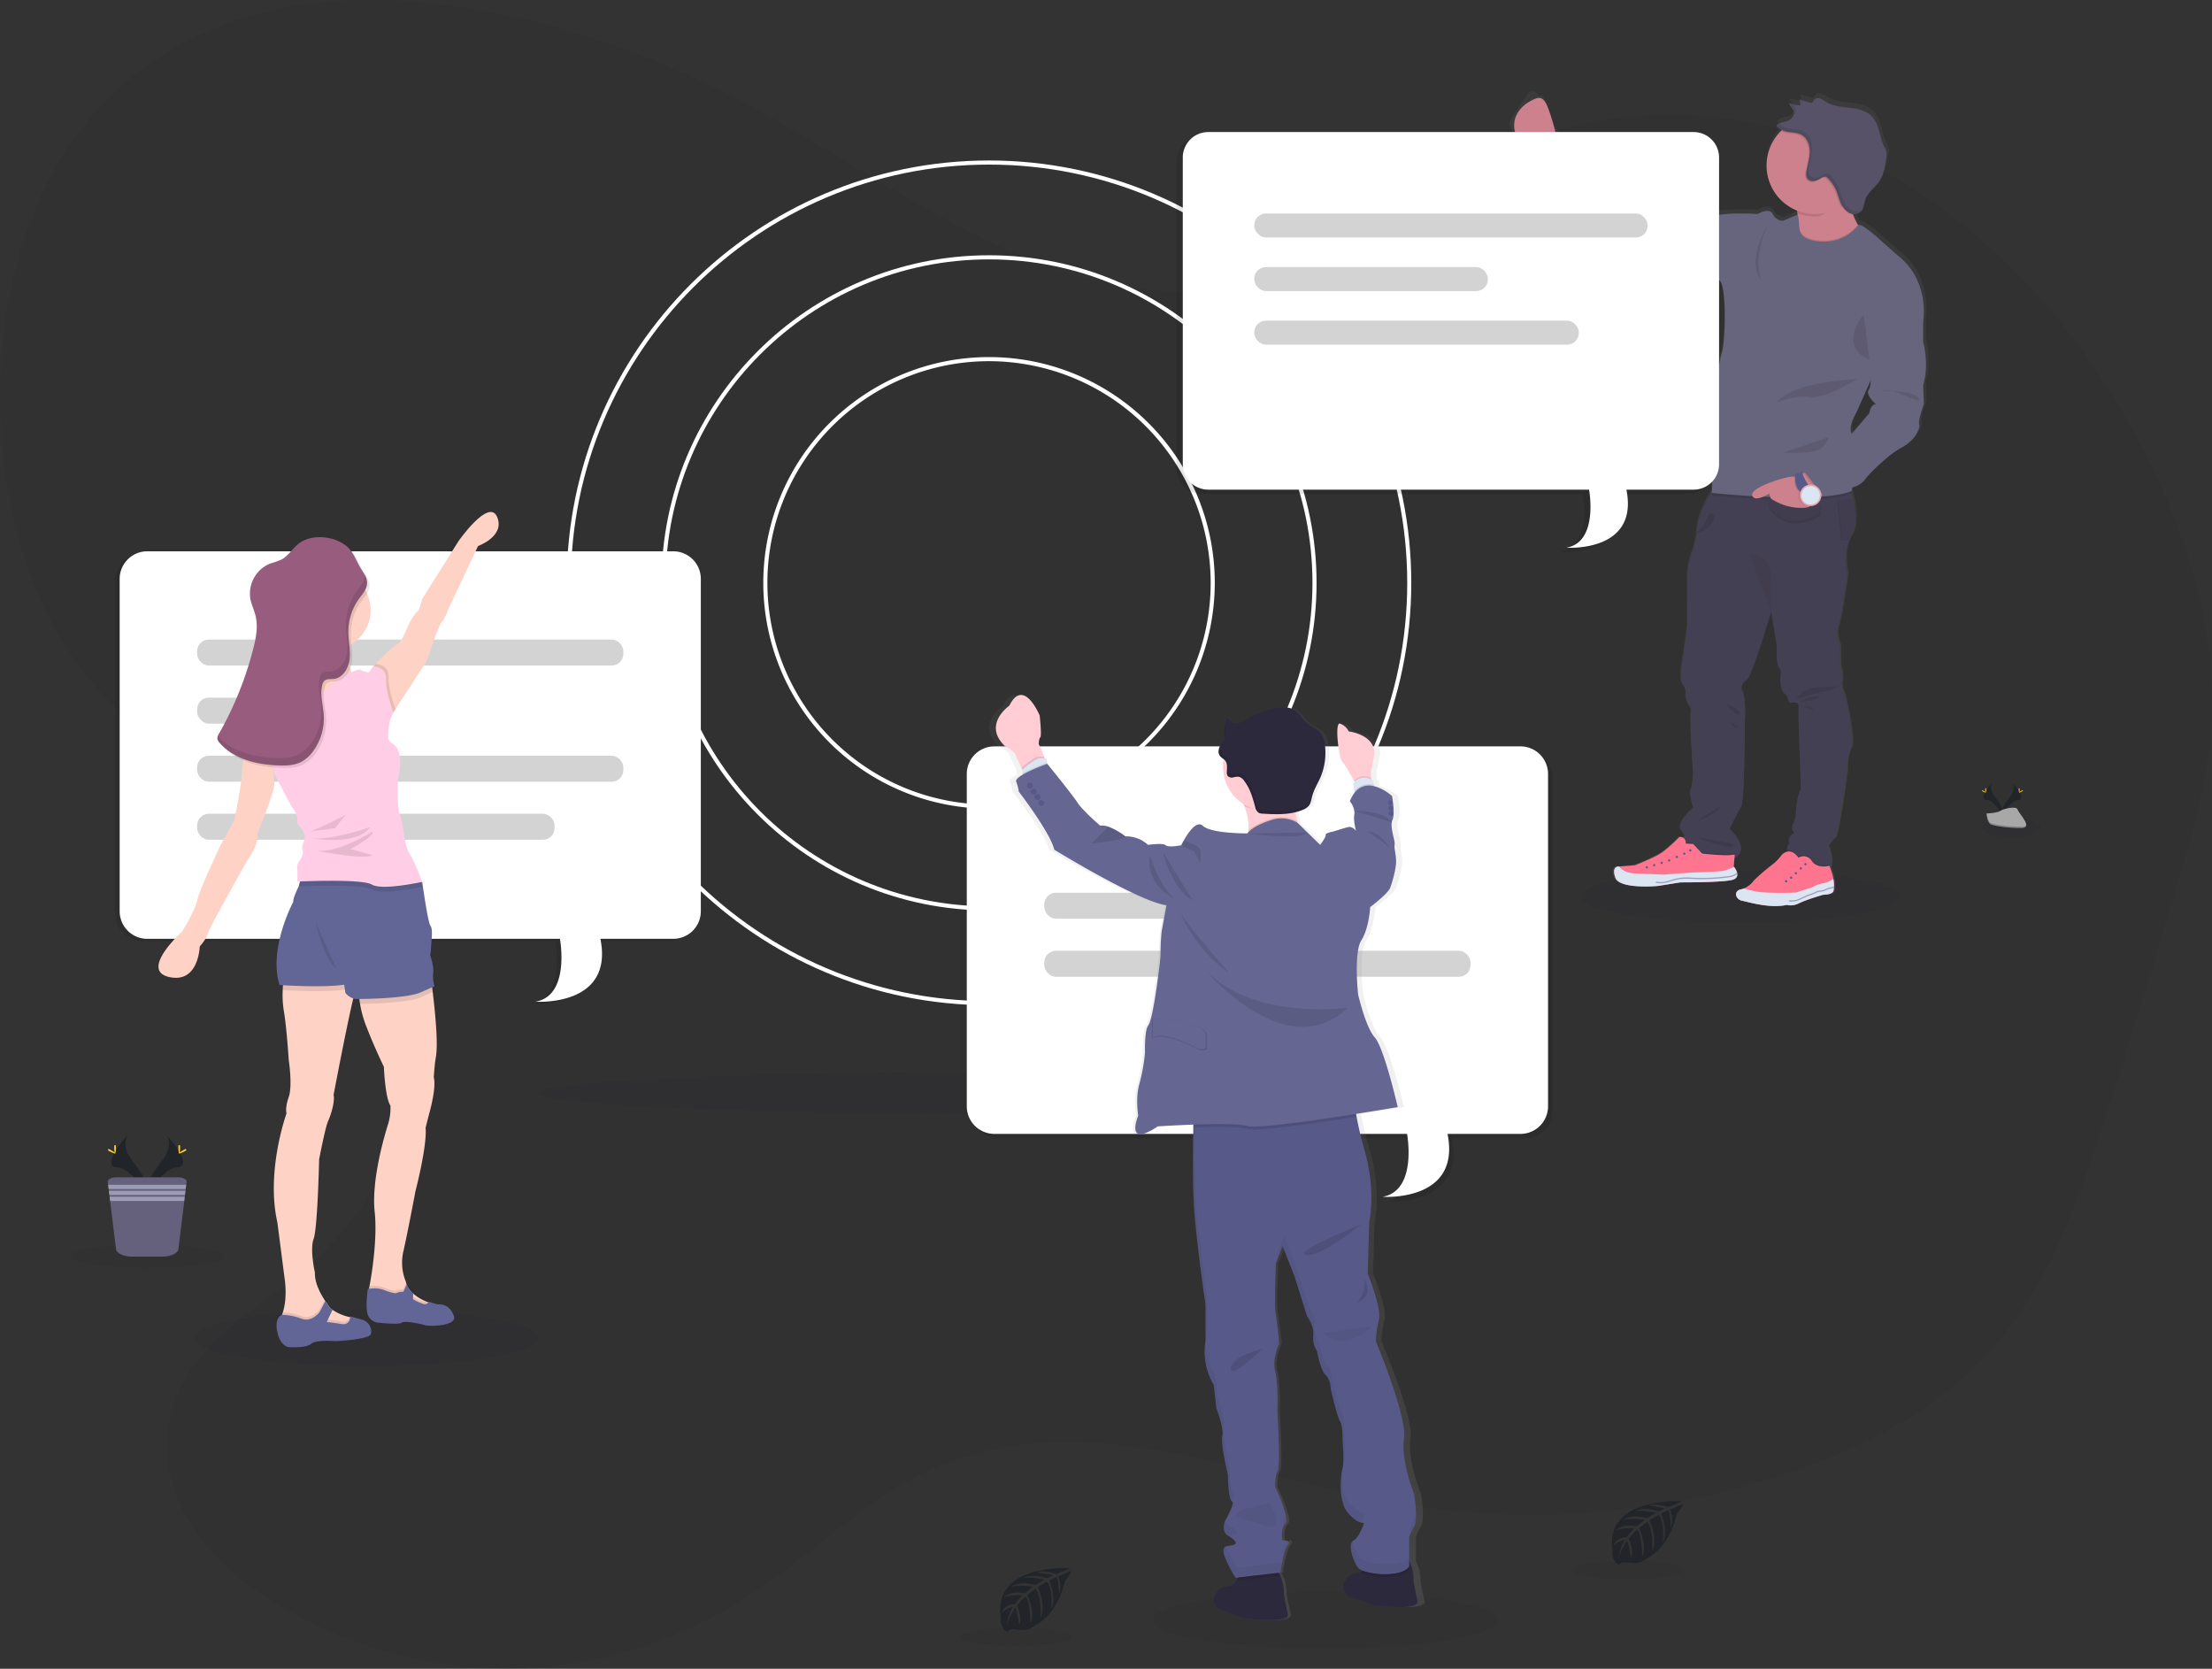 <svg id="b163acb8-d7e3-44ae-95e8-546cddd31e63" data-name="Layer 1" xmlns="http://www.w3.org/2000/svg" xmlns:xlink="http://www.w3.org/1999/xlink" width="1077.87" height="813.02" viewBox="0 0 1077.87 813.02"><rect x="0" y="0" width="1077.87" height="813.02" fill="#333333" stroke="none"/><defs><linearGradient id="198f78e2-ec49-403a-9acf-506373c5226e" x1="975.77" y1="484.92" x2="975.77" y2="87.89" gradientTransform="translate(-77.03)" gradientUnits="userSpaceOnUse"><stop offset="0" stop-color="gray" stop-opacity="0.25"/><stop offset="0.54" stop-color="gray" stop-opacity="0.12"/><stop offset="1" stop-color="gray" stop-opacity="0.1"/></linearGradient><linearGradient id="6e777f18-a157-4954-9b1f-a7cbf36b1989" x1="649.11" y1="832.85" x2="649.11" y2="382.11" gradientTransform="matrix(1, 0, 0, 1, 0, 0)" xlink:href="#198f78e2-ec49-403a-9acf-506373c5226e"/></defs><title>work chat</title><path d="M724.89,154.84c-46.25,39.26-106.24,36.72-158.81,16.29S465.22,114.34,414,88.49c-42.94-21.67-88-35.9-133.61-42.23-65.28-9.06-138.18,2-183.66,65.44-50.65,70.68-46.76,198.16,8,263,27.87,33,64.36,49.2,96.18,75S262.2,518.26,259.49,568c-2.51,46-31.68,81.37-61.87,103.54-23.33,17.13-52.06,35.84-54.87,71.33-2.72,34.33,21.44,61.24,44.51,76.54,75.26,49.91,168,49.43,243-1.26C457,800.06,481.56,776,509.61,761.92c73.65-37,154.81.24,232.8,13.87,66,11.53,133.69,5.55,198-17.48,38.62-13.83,77.39-35,104.52-74.36,19.57-28.4,31.76-64.35,43.2-99.85q18.3-56.77,35.19-114.36c6.75-23.05,13.4-46.54,15.15-71.19,3.16-44.68-10.16-88.85-28.3-126.55C1067.1,182.47,994.56,119.52,916,103.53S754.33,118.77,693.4,187.11" transform="translate(-61.06 -43.49)" fill="#212529" opacity="0.1"/><ellipse cx="489.56" cy="532.53" rx="226.98" ry="10.36" fill="#212529" opacity="0.1"/><path d="M543,533.24c-113.47,0-205.78-92.31-205.78-205.78S429.5,121.68,543,121.68,748.75,214,748.75,327.46,656.43,533.24,543,533.24Zm0-409.56c-112.37,0-203.78,91.42-203.78,203.78S430.6,531.24,543,531.24s203.78-91.42,203.78-203.78S655.33,123.68,543,123.68Z" transform="translate(-61.06 -43.49)" fill="#fff"/><path d="M543,487.06c-88,0-159.61-71.6-159.61-159.6S455,167.86,543,167.86s159.6,71.6,159.6,159.6S631,487.06,543,487.06Zm0-317.2c-86.91,0-157.61,70.7-157.61,157.6s70.7,157.6,157.61,157.6,157.6-70.7,157.6-157.6S629.87,169.86,543,169.86Z" transform="translate(-61.06 -43.49)" fill="#fff"/><path d="M543,437.46a110,110,0,1,1,110-110A110.13,110.13,0,0,1,543,437.46Zm0-218a108,108,0,1,0,108,108A108.13,108.13,0,0,0,543,219.46Z" transform="translate(-61.06 -43.49)" fill="#fff"/><ellipse cx="979.99" cy="403.16" rx="14.27" ry="4.72" fill="#212529" opacity="0.1"/><ellipse cx="178.55" cy="651.82" rx="84.04" ry="13.79" fill="#212529" opacity="0.1"/><g opacity="0.1"><path d="M386.93,313.21H130.54a13.44,13.44,0,0,0-13.4,13.4v162a13.44,13.44,0,0,0,13.4,13.4H331.67s5.21,27.66-11.91,30.64c0,0,38.34,2.75,31.64-30.64h35.53a13.44,13.44,0,0,0,13.4-13.4v-162A13.44,13.44,0,0,0,386.93,313.21Z" transform="translate(-61.06 -43.49)"/><g opacity="0.2"><rect x="93.82" y="312.72" width="207.7" height="12.66" rx="5.67" ry="5.67"/><rect x="93.82" y="369.3" width="207.7" height="12.66" rx="5.67" ry="5.67"/><rect x="93.82" y="397.58" width="174.18" height="12.66" rx="5.67" ry="5.67"/><rect x="93.82" y="341.01" width="90.06" height="12.66" rx="5.67" ry="5.67"/></g></g><path d="M389.17,312.09H132.77a13.44,13.44,0,0,0-13.4,13.4v162a13.44,13.44,0,0,0,13.4,13.4H333.9s5.22,27.66-11.91,30.63c0,0,38.34,2.75,31.64-30.63h35.54a13.43,13.43,0,0,0,13.39-13.4v-162A13.43,13.43,0,0,0,389.17,312.09Z" transform="translate(-61.06 -43.49)" fill="#fff"/><g opacity="0.2"><rect x="96.06" y="311.6" width="207.7" height="12.66" rx="5.67" ry="5.67" fill="#212529"/><rect x="96.06" y="368.18" width="207.7" height="12.66" rx="5.67" ry="5.67" fill="#212529"/><rect x="96.06" y="396.47" width="174.18" height="12.66" rx="5.67" ry="5.67" fill="#212529"/><rect x="96.06" y="339.89" width="90.06" height="12.66" rx="5.67" ry="5.67" fill="#212529"/></g><path d="M294,309.52l-14.21,30.22s-2.1,5.67-3.45,6.72-7.32,19-7.32,19L253.79,389h0l-1,1.6-6-1.65-4.19-15.67.26-4.55,0-.57s9.43-9.86,11.52-10.61c0,0,1.64.19,4.79-7.45s6-9.3,6-9.3l1.64-5.54,17.66-28.11s14.8-21.23,18.83-11.81S294,309.52,294,309.52Z" transform="translate(-61.06 -43.49)" fill="#ffd2c6"/><path d="M235,524.17a3.4,3.4,0,0,1-.48,1.45c-1.64,2.39-10.91,51.29-10.91,51.29.74,3.3-1.34,9.88-2.7,12.87s-4.34,18.54-4.34,18.54-.74,33.5-2.68,38.73.62,16.45.62,16.45c-.19,5.16,2.91,10.61,4.75,13.39.14.18.25.36.36.51.6.86,1,1.35,1,1.35a7.79,7.79,0,0,0,2.09,2.59c.13.11.27.21.42.32a23.81,23.81,0,0,0,8.38,3.54l.29.06c1.2.27,2,.37,2,.37l.74,4-7.92,1.64-15.1,1s-17.8,1.35-13.76-6.58a12.54,12.54,0,0,0,.73-1.68h0c.15-.38.29-.78.41-1.18,2.43-7.62.79-16.88.79-16.88L196.21,639c-5.67-25.12,4.48-53.09,4.48-53.09s-.89-2.24,1.06-7.92,0-18.09,0-18.09-1-16-2.39-23.93a48.35,48.35,0,0,1-.54-10.07,50.3,50.3,0,0,1,.54-5.9l34.1-4.52S235.38,521,235,524.17Z" transform="translate(-61.06 -43.49)" fill="#ffd2c6"/><path d="M234.5,689.68l-7.92,1.64-15.1,1s-17.8,1.35-13.76-6.58a12.54,12.54,0,0,0,.73-1.68h0c.15-.38.29-.78.41-1.18a27.39,27.39,0,0,1,9,1.82c5.07,2,8.89-3.15,8.89-3.15l2.46-4.7.36-.68c.6.86,1,1.35,1,1.35a8,8,0,0,0,2.51,2.9l-.42.88-2.39,5s3.06.31,7.25,1a3.24,3.24,0,0,0,3.94-2.16l.29.06c1.2.27,2,.37,2,.37Z" transform="translate(-61.06 -43.49)" opacity="0.1"/><path d="M241.83,693.41c-.6,2.69-17.27,3.52-17.27,3.52s-9.28-.9-11.88,1.27-10.26,1.65-10.56,1.65-4.33-.16-5.91-7.4c-1.53-7.06,2.06-8.29,2.24-8.35h0a27.13,27.13,0,0,1,9.43,1.83c5.07,2,8.89-3.14,8.89-3.14l2.82-5.39c.6.86,1,1.35,1,1.35a7.9,7.9,0,0,0,2.51,2.91l-2.81,5.91s3.06.31,7.25,1c3.35.54,4.08-2.19,4.23-3.29a3.4,3.4,0,0,0,0-.45s2.61.75,5.82,1.65A6,6,0,0,1,241.83,693.41Z" transform="translate(-61.06 -43.49)" fill="#626696"/><path d="M273.24,559.81c-.4,2.39-.81,8.58-.81,8.58,1.4,5.18-2.19,17.49-2.19,17.49l-1.79,7c.8,9-4.93,30.91-4.93,30.91s-3.84,20.34-5.84,29.12a24.21,24.21,0,0,0,1,14.66c.1.24.16.36.16.36,0,.17.07.33.12.49s.13.48.21.71a10.8,10.8,0,0,0,2,3.34,10.12,10.12,0,0,0,1.07,1.1l.06.06a21.64,21.64,0,0,0,6.36,3.91h0l1,.4a30.07,30.07,0,0,0,3.17,1h0a3.29,3.29,0,0,0,.36.08l-.81,4.7-10.56-2.7-14.15-4.59-7-4s.08-.38.22-1.11c0,0,0-.08,0-.12.06-.31.12-.68.21-1.1C242.29,664,245,646.7,243.64,634c-1.69-15.75,4.87-37.49,6.47-42.67a25.87,25.87,0,0,0,1.2-9.17c-2.6-3.8-3.2-18.94-3.2-18.94s-4.78-9.78-8.74-20.15a53,53,0,0,1-2.85-10.48,36.65,36.65,0,0,1-.58-7.66s32.12-29.31,35.64-.93c.12,1,.23,1.88.34,2.78C275,552.72,273.62,557.5,273.24,559.81Z" transform="translate(-61.06 -43.49)" fill="#ffd2c6"/><path d="M273.24,679.05l-.81,4.7-10.56-2.7-14.15-4.59-7-4s.08-.38.22-1.11c0,0,0-.08,0-.12.06-.31.12-.68.21-1.1l1-.1h.08a13.32,13.32,0,0,1,5.93.8c2.3.87,5.32,1.86,5.94,1.44a7.56,7.56,0,0,1,3.39-.6l1.47-3.22.21-.49a10.68,10.68,0,0,0,2,3.34,11.29,11.29,0,0,0,1.13,1.16l-.06,1.14-.08,1.61a20.58,20.58,0,0,0,5.08,2.35,2.94,2.94,0,0,0,1.42,0h0l1,.4a30.07,30.07,0,0,0,3.17,1h0A3.29,3.29,0,0,0,273.24,679.05Z" transform="translate(-61.06 -43.49)" opacity="0.1"/><path d="M268,689.08c-2.95-.85-10.06-2.2-11.21-1.15s-11,0-11,0a6,6,0,0,1-5.09-3c-2-3.19-.39-13.51-.39-13.51l.73-.07,1.22-.12h.08a13.17,13.17,0,0,1,5.93.8c2.3.86,5.32,1.85,5.94,1.44a7.42,7.42,0,0,1,3.39-.6l1.68-3.71a10.8,10.8,0,0,0,2,3.34,11.29,11.29,0,0,0,1.13,1.16l-.14,2.75a20.71,20.71,0,0,0,5.08,2.34,2,2,0,0,0,2.44-.77,1.51,1.51,0,0,0,.18-.41h0c.09.17,1.06.5,4.17,1.39h0c3.38-.19,6.64,1.28,8.14,5.86S270.89,689.92,268,689.08Z" transform="translate(-61.06 -43.49)" fill="#626696"/><path d="M235,524.17c-.66.19-1.26.37-1.82.55a25.23,25.23,0,0,1-4.41.93c-9.43,1.33-25,.53-29.93.22a50.3,50.3,0,0,1,.54-5.9l34.1-4.52S235.38,521,235,524.17Z" transform="translate(-61.06 -43.49)" opacity="0.1"/><path d="M264.72,515.89s-12.52,1.94-22.7,4.17c-3.4.74-6.54,1.51-8.86,2.27a27.21,27.21,0,0,1-4.41.93c-11.34,1.59-31.48.12-31.48.12-5.53-17.94,6.72-40.53,6.72-40.53-.29-1.8,2.55-7.32,2.55-7.32l.05-.18,1.74-6.4h46.51l.57,2.75,1.18,5.6,7.3,34.67Z" transform="translate(-61.06 -43.49)" fill="#626696"/><path d="M271.92,526.77l-.28.12-5.44,2.41c-5.89,2.72-23.52,3.23-29.68,3.28a36.65,36.65,0,0,1-.58-7.66s32.12-29.31,35.64-.93C271.7,525,271.81,525.87,271.92,526.77Z" transform="translate(-61.06 -43.49)" opacity="0.1"/><path d="M272.78,524l-1.14.5-5.44,2.42c-6,2.76-24.19,3.25-30,3.28h-1.53c-2.69-.09-5.38-2.61-5.38-3.27,0-.36-.28-2.13-.52-3.65-.2-1.22-.38-2.27-.38-2.27s-12-5.18-18.09-9.37c-4.57-3.11-3.42-25.21-2.53-36.32.31-3.83.58-6.35.58-6.35l47.08,2.75,6.6.38,3.78.84,1,.21s2.7,19.74,4,21.38.46,7.18.3,10.33a19.19,19.19,0,0,1-.44,4s1.94,5.54,1.48,8.64A17.23,17.23,0,0,0,272.78,524Z" transform="translate(-61.06 -43.49)" fill="#626696"/><circle cx="161.33" cy="297.29" r="19.29" fill="#ffd2c6"/><path d="M213,348.83s1.34,18.27-2.39,22.46-13.46,12.11-13.46,12.11l3,12.41,16.9,1.95,19.74-21.09-4.49-5.53s-3.44-11.67-.6-17.5S213,348.83,213,348.83Z" transform="translate(-61.06 -43.49)" fill="#ffd2c6"/><path d="M253.79,389h0l-1,1.6-6-1.65-4.19-15.67.26-4.55,1.23-1.77s6.58.16,6.29,6.14C250.09,378.35,253.08,387,253.79,389Z" transform="translate(-61.06 -43.49)" opacity="0.1"/><path d="M266.8,475.53s-4.76,1.06-10.21,1.77-11.74,1.07-14.32-.43c-4.33-2.56-27.79-1.83-34.52-1.57-.48,0-.86,0-1.16.05l1.74-6.4h46.51l.57,2.75,6.6.38,3.78.84C266.42,474.47,266.8,475.53,266.8,475.53Z" transform="translate(-61.06 -43.49)" opacity="0.1"/><path d="M242.88,368.15s6.58.15,6.28,6.13,3.59,16.3,3.59,16.3l-1.5,3.44s-2.09,8.37-.45,10.47,7.63,2.09,4.19,19.29c0,0-.74,12.86,1.05,17.05s1.79,14.2,4.48,18.39,6.29,13.91,6.29,13.91-19.45,4.33-24.53,1.34S205.94,473,205.94,473s.15-5.24,0-5.83a5,5,0,0,1,.75-3.82c1-1.42,2.69-3.81,1.79-5.9s2.25-5.18.6-8.42-3.65-3.89-3.25-5.66-.64-4.17-1.83-5.66-9.28-17.3-9.28-17.3L193.38,413s-10.41-7.63-10.22-11.22,3.94-8.56,3.94-8.56l10-9.83s5.53,6,10.91,3.89S225,375.17,225,375.17s4.14-2.24,4.44-3.88,2.84-.15,2.84-.15,3.74-2.05,4.49-1.33,4,1.33,4,1.33Z" transform="translate(-61.06 -43.49)" fill="#ffcde5"/><path d="M186.35,399.3l-3.19,2.49s-3.24,5.84-4,16.3-4,25.26-4,25.26l-6.28,11.23S158.53,476.25,157.19,482s-7.48,15.48-7.48,15.48-20.79,18.68-6.28,22,14.95-14.87,14.95-14.87,3.39-3.74,3.94-6.28,18.94-35.07,18.94-35.07,6.44-8.75,5.09-13.38c0,0,8.37-19.69,8.37-24.63A87.48,87.48,0,0,0,193.38,413l1.34-10.32Z" transform="translate(-61.06 -43.49)" fill="#ffd2c6"/><path d="M229.42,440.53s-14.66,7.67-17.5,8.07S224.33,447,224.33,447Z" transform="translate(-61.06 -43.49)" opacity="0.1"/><path d="M241.38,446.51s-19.44,6.58-28,5.38C213.42,451.89,234.65,455.93,241.38,446.51Z" transform="translate(-61.06 -43.49)" opacity="0.1"/><path d="M242.58,448.66s-17.5,11-27.82,9.21c0,0,24.08,4.79,27.82,2.25l-10.77-3S243.78,450.8,242.58,448.66Z" transform="translate(-61.06 -43.49)" opacity="0.1"/><path d="M222.42,306.84c-5.06-1-10.67-.4-14.72,2.78-3,2.36-5,6-8.37,7.72a49.24,49.24,0,0,1-5.47,1.93,15.78,15.78,0,0,0-9.63,17c.53,3,1.92,5.7,2.6,8.62,1.22,5.22.15,10.69-1.18,15.88A167.1,167.1,0,0,1,169,402a4.32,4.32,0,0,0-.83,2.77,4,4,0,0,0,1,1.77c6.91,8,18.16,10.73,28.72,11.09,3.89.13,8,0,11.38-1.89a17.2,17.2,0,0,0,5.55-5.09A27,27,0,0,0,220,393.24c-.29-5-2-10.09-.71-14.94a4,4,0,0,1,.9-1.83c1.14-1.16,3-.86,4.64-1.05,4.39-.51,7.23-5.14,7.75-9.52s-.58-8.81-.6-13.22a27.69,27.69,0,0,1,5.21-16.28c1.46-2,3.33-4,3.82-6.51.62-3.15-1.21-5.47-2.79-8-2.45-3.88-3.65-8.41-7.38-11.37A19.92,19.92,0,0,0,222.42,306.84Z" transform="translate(-61.06 -43.49)" opacity="0.1"/><path d="M221.22,305.64c-5.05-1-10.67-.4-14.72,2.79-3,2.35-5,6-8.37,7.72a48.32,48.32,0,0,1-5.46,1.92,15.79,15.79,0,0,0-9.64,17c.53,3,1.92,5.7,2.61,8.63,1.22,5.22.14,10.68-1.18,15.87a167.2,167.2,0,0,1-16.62,41.23,4.23,4.23,0,0,0-.82,2.76,3.85,3.85,0,0,0,1,1.77c6.92,8,18.16,10.73,28.72,11.09,3.89.14,8,0,11.38-1.88a17.24,17.24,0,0,0,5.55-5.1,27,27,0,0,0,5.15-17.37c-.29-5-2-10.09-.7-14.95a4,4,0,0,1,.89-1.83c1.14-1.16,3-.86,4.65-1,4.39-.51,7.22-5.14,7.74-9.53s-.57-8.8-.6-13.22A27.69,27.69,0,0,1,236,335.21c1.46-2,3.32-4,3.81-6.52.62-3.15-1.2-5.46-2.78-8-2.45-3.88-3.65-8.41-7.39-11.36A19.82,19.82,0,0,0,221.22,305.64Z" transform="translate(-61.06 -43.49)" fill="#985c7e"/><path d="M214.76,492.62s3.84,17.94,10.22,22.83Z" transform="translate(-61.06 -43.49)" opacity="0.1"/><g opacity="0.1"><path d="M184.17,339.07c-.2-.7-.43-1.4-.67-2.09C183.7,337.68,183.93,338.38,184.17,339.07Z" transform="translate(-61.06 -43.49)"/><path d="M238.73,323.41a6.49,6.49,0,0,1-.08,1.69c-.5,2.53-2.36,4.5-3.82,6.52a27.61,27.61,0,0,0-5.21,16.27c0,4.42,1.11,8.83.59,13.22s-3.35,9-7.74,9.53c-1.62.19-3.51-.12-4.64,1a4,4,0,0,0-.9,1.83c-1.27,4.86.42,9.94.7,14.95a27,27,0,0,1-5.14,17.37,17.34,17.34,0,0,1-5.55,5.1c-3.43,1.85-7.49,2-11.39,1.88-10.38-.35-21.42-3-28.36-10.71a2.74,2.74,0,0,0-.17,1.44,3.85,3.85,0,0,0,1,1.77c6.92,8,18.16,10.73,28.72,11.09,3.89.14,8,0,11.38-1.88a17.34,17.34,0,0,0,5.55-5.1,27,27,0,0,0,5.15-17.37c-.29-5-2-10.09-.7-14.95a4,4,0,0,1,.89-1.83c1.14-1.16,3-.86,4.65-1,4.39-.51,7.22-5.14,7.74-9.53s-.57-8.8-.6-13.22A27.69,27.69,0,0,1,236,335.21c1.46-2,3.32-4,3.81-6.52A7.41,7.41,0,0,0,238.73,323.41Z" transform="translate(-61.06 -43.49)"/></g><path d="M582.33,807.47s-38.05-2.3-33.56,24.36c0,0-.89,4.71,3.38,6.85,0,0,.07-2,3.9-1.3a17.51,17.51,0,0,0,4.13.2,8.63,8.63,0,0,0,5.06-2.09h0s10.69-4.42,14.85-21.9c0,0,3.08-3.81,3-4.79l-6.42,2.74s2.19,4.63.46,8.48c0,0-.2-8.31-1.44-8.11-.25,0-3.33,1.6-3.33,1.6s3.77,8.07.92,13.93c0,0,1.08-9.94-2.1-13.34l-4.52,2.63s4.41,8.34,1.42,15.14c0,0,.77-10.43-2.37-14.49l-4.1,3.19s4.15,8.21,1.62,13.85c0,0-.33-12.14-2.51-13,0,0-3.58,3.15-4.12,4.45,0,0,2.83,6,1.07,9.11,0,0-1.08-8.09-2-8.12,0,0-3.57,5.36-3.94,9a19.48,19.48,0,0,1,3.07-9.55,10.71,10.71,0,0,0-5.46,2.83s.55-3.79,6.34-4.12c0,0,3-4.06,3.74-4.31,0,0-5.76-.48-9.25,1.07,0,0,3.07-3.58,10.31-2l4-3.3s-7.58-1-10.8.11c0,0,3.7-3.17,11.89-.86l4.4-2.64s-6.46-1.39-10.31-.89c0,0,4.06-2.19,11.6.19l3.15-1.42s-4.74-.93-6.12-1.07-1.46-.53-1.46-.53a16.36,16.36,0,0,1,8.89,1S582.44,807.89,582.33,807.47Z" transform="translate(-61.06 -43.49)" fill="#212529"/><ellipse cx="495.06" cy="797.52" rx="26.93" ry="4.55" fill="#212529" opacity="0.1"/><path d="M880.44,774.87s-38-2.29-33.56,24.37c0,0-.89,4.71,3.38,6.85,0,0,.07-2,3.9-1.31a17.62,17.62,0,0,0,4.14.2,8.54,8.54,0,0,0,5.05-2.09h0s10.7-4.41,14.85-21.89c0,0,3.08-3.82,3-4.8L874.74,779s2.19,4.63.47,8.48c0,0-.21-8.32-1.44-8.12-.25,0-3.34,1.6-3.34,1.6s3.77,8.07.93,13.94c0,0,1.08-9.94-2.11-13.35l-4.52,2.64s4.41,8.33,1.42,15.13c0,0,.77-10.43-2.37-14.49L859.69,788s4.14,8.22,1.61,13.86c0,0-.33-12.15-2.5-13.06,0,0-3.58,3.16-4.13,4.46,0,0,2.84,6,1.08,9.1,0,0-1.08-8.08-2-8.12,0,0-3.57,5.36-3.94,9a19.45,19.45,0,0,1,3.08-9.55,10.76,10.76,0,0,0-5.47,2.83s.56-3.78,6.35-4.12c0,0,3-4.06,3.74-4.31,0,0-5.76-.48-9.26,1.07,0,0,3.08-3.58,10.31-1.95l4-3.3s-7.59-1-10.8.11c0,0,3.7-3.16,11.89-.86l4.4-2.63s-6.47-1.4-10.32-.89c0,0,4.06-2.19,11.61.18l3.15-1.41s-4.74-.93-6.13-1.08-1.46-.53-1.46-.53a16.39,16.39,0,0,1,8.9,1S880.56,775.29,880.44,774.87Z" transform="translate(-61.06 -43.49)" fill="#212529"/><ellipse cx="793.17" cy="764.92" rx="26.93" ry="4.55" fill="#212529" opacity="0.1"/><ellipse cx="848.09" cy="436.83" rx="77.55" ry="12.72" fill="#212529" opacity="0.1"/><path d="M999.44,229.49c3.17-10.63,0-21.26,0-21.26v-10s3.62-19.61-12.5-32.19l-10.7-9.43s-6-5.14-7.73-5.47a7.85,7.85,0,0,0-1-.15l-.32-.18a32.21,32.21,0,0,1-2.34-4.93,4.57,4.57,0,0,0,3.81-1.3,5,5,0,0,0,.9-1.5h0c.62-1.39.72-3.07,1.25-4.55a10.62,10.62,0,0,1,2-3.27c-.11.18-.22.35-.32.53,1.51-1.88,3.49-3.5,4.9-5.49a12,12,0,0,0,.78-1.22l-.21.25c2-3.16,2.57-7,3.14-10.68a9.64,9.64,0,0,0,.06-3.82,12.73,12.73,0,0,0-1.07-2.42c-2.32-4.8-2.27-10.82-6-14.65-2.79-2.87-7-3.75-11-4.24s-8.17-.77-11.59-2.86a12.55,12.55,0,0,0-3.14-1.73,2.59,2.59,0,0,0-3.09,1.15,2,2,0,0,1-.41.83,1.33,1.33,0,0,1-1.19.07l-5.3-1.42.06.27-.13,0,.19.84c.17,0,.35,0,.5.29l-.85,1.31a13.13,13.13,0,0,1-4.79-1,2.26,2.26,0,0,0,0,.26l-.07,0c-.1,1.5,1.6,2.47,2.12,3.88a2.94,2.94,0,0,1,0,1.9,4.32,4.32,0,0,1-1,1.52c-1.89,1.86-4.29,1.49-6.46,2.67a1.38,1.38,0,0,0-.79.87.67.67,0,0,0-.07.48,1.12,1.12,0,0,0,.44.55,10,10,0,0,0,2.06,1.28l-.62.6a23.74,23.74,0,0,0,8.2,38.71c.08.41.14.83.2,1.28,0,0,0,.08,0,.12l.06.57-7.15,3a5.69,5.69,0,0,1-5.12-3.29c-1.66-3.44-7.53,0-7.53,0s-17.93-1.35-24.56,1.95c0,0-10.7-4.49-12.2-4.79s-3.77-1.5-4.83-1.2-2.41-2-3.16-1.8-1-1.49-3.46-2.09-3.32.15-6-2.55-24.71-13.32-24.71-13.32l-9.94-8.09-10.55-8.38-.19.35c-.06-.25-.13-.51-.2-.78a100,100,0,0,0-3.91-12.3c-.68-1.62-1-3.67-1.89-2.59-.56.65-1.52-.77-3-1.73a2.49,2.49,0,0,0-3.72,1.08h0c-8.21,12.87-11.15,13.8-6.39,18.51,4.23,4.2,7.05,7.91,10.51,9l.41.13a.58.58,0,0,1-.23,0l20,23.95s14.46,12.58,24.41,16.62,9.19,5.24,9.19,5.24,30.13,15.27,34.8,15,3.77,31.29,1.81,36.38-5.12,41.92-5.12,41.92-3,7.78.15,13.17c0,0,.7,10.32.07,12.79-2.75,4.23-6.66,11.41-7.3,18.8,0,.39-.08.76-.12,1.14a2.59,2.59,0,0,1-.71.58s.26-.06.67-.2a38,38,0,0,1-2,9,36.67,36.67,0,0,0-2.46,13v23.79L881,363s-2.41,11.17,0,13.77a6.33,6.33,0,0,1,1.32,4.59,8.5,8.5,0,0,0,1.54,5.35,4.06,4.06,0,0,1,1,3.44c-.8,2.59,1.18,30.13,1.18,30.13s-.58,7.59-1.38,8S886,437,886,437s-8.14,6.79-6.07,10.39l2.08,3.19-.55.54-.34.34a3.17,3.17,0,0,0-2.07-.39,77.61,77.61,0,0,1-8.19,7.29c-3.67,2.65-13.66,6.49-13.66,6.49l-7.88.64h-.15s-3.77-.35-1.66,5.49,21,4,21,4l11-1.74s19.68.09,25.31-1.15c2.36-.53,2.92-1.78,2.77-3.06,0,0,0,0,0,0l-.06-.06a7.86,7.86,0,0,0-1.61-3.31,1.56,1.56,0,0,0-.14-.17l.36-4c8.35-4.81-2.36-14.28-2.36-14.28s3.66-8,5.55-10.57,1.88-40.72,1.88-40.72,1-13.78-1.61-17a5.75,5.75,0,0,1,2.81-5.19c1.86-1.27,7.48-18.76,11.89-33.28l2.78,17.11s-.6,8.18,1.21,10.58a4.07,4.07,0,0,1,.74,3.18,14.15,14.15,0,0,0,.41,6.93,4.48,4.48,0,0,0,1.45,2.46c1.61.8,1.71,3.65,2.31,4.25s4.32-.85,4.52,1.34a48.94,48.94,0,0,1,0,5.79l1.21,35.53s-2,3-2.41,10.78c-.17,3.36-.8,5.27-1.45,6.36a3.25,3.25,0,0,0,.3,3.82l.35.4-1.49,1.15a3.25,3.25,0,0,0-.92,4,3.21,3.21,0,0,0-.93,3.45,4,4,0,0,0,.26.56,5.63,5.63,0,0,0-3,1.48,24.6,24.6,0,0,1-5.3,5.34,99.92,99.92,0,0,0-8.46,7.24,12.14,12.14,0,0,1-4.94,4,8,8,0,0,1-1.49.44c-4,.81-2.71,4.95.5,5.6s13.86,3.94,22.15,2c0,0,2.46,1,6.07-.84S950,479.4,950,479.4s4.52,0,5.12-1.8a6.89,6.89,0,0,0,.26-1.75l.13-.12-.12-.11a23.56,23.56,0,0,0-.31-4c-.11-.68-.24-1.3-.36-1.79-.39-1.5-1.1-3.43-1.41-4.25a1.53,1.53,0,0,0,.14-.21c1.72-2.91-1.14-10-1.14-10a19.11,19.11,0,0,1,3.41-4c1.61-1.19,5.83-32.33,5.83-32.33s-.2-8,2-11.58-3-25.35-3-25.35-2.21-5-1.4-6.79-.81-8.38-.81-8.38v-7.86a8.64,8.64,0,0,0-.46-2.76c-.62-1.85-1.54-5.4-.54-8,1.41-3.59,4.62-25.75,4.62-25.75s-2.51-9.77,1.16-17.55a16.79,16.79,0,0,1,1-1.81c2.72-4.28,1.91-11.88.57-18-.21-.95-.43-1.86-.65-2.73-.1-.37-.2-.72-.29-1.07l.43-.18s0-.59.13-1.58a11,11,0,0,0,7.25-5s9.19-10.33,17.33-14.67,8.74-10.63,8.74-10.63c-1.21-2.1,2.15-10.63,2.15-10.63Zm-32-78.38Zm5.53,92.15-8.7,10.09a.21.21,0,0,1,0-.06c-2.26-3.14,2.11-10.18,2.11-10.18L973.57,227c-.06,2.08-.31,3.9-.94,4.76-2,2.7,3.61,7.19,3.61,7.19C973.23,238.92,972.93,243.26,972.93,243.26Z" transform="translate(-61.06 -43.49)" fill="url(#198f78e2-ec49-403a-9acf-506373c5226e)"/><path d="M819.74,111,815,120.21a18.35,18.35,0,0,1-4.42-.92,16.77,16.77,0,0,1-10.38-9c-4.24-9.38,2.78-15.44,6.05-17.22s6.3-3.83,8.75,2a101.43,101.43,0,0,1,3.86,12.22C819.4,109.51,819.74,111,819.74,111Z" transform="translate(-61.06 -43.49)" fill="#cc818c"/><path d="M970.66,159l-7.58,11.31s-35.86,17.1-29-3c3-8.85,3.37-15.33,2.83-19.81,0,0,0-.08,0-.12-.7-5.6-2.81-8-2.81-8s34.95-17.88,29.75-5.65a17,17,0,0,0-1.24,8.05,27.42,27.42,0,0,0,3.77,11.17A37,37,0,0,0,970.66,159Z" transform="translate(-61.06 -43.49)" fill="#cc818c"/><path d="M959.8,382.79s5.16,21.62,3,25.19-2,11.5-2,11.5-4.17,30.95-5.76,32.14a19,19,0,0,0-3.37,4s2.83,7,1.13,9.9a2.35,2.35,0,0,1-1.13,1c-2.66,1.12-12.48-3.85-18.07-6.9a3.08,3.08,0,0,1-1.48-1.77,3.15,3.15,0,0,1,.91-3.42,3.26,3.26,0,0,1,.91-4l1.47-1.14-.34-.4a3.25,3.25,0,0,1-.3-3.8c.64-1.08,1.26-3,1.43-6.31.4-7.74,2.38-10.71,2.38-10.71l-1.19-35.31a50.69,50.69,0,0,0,0-5.75c-.2-2.18-3.87-.74-4.46-1.34s-.7-3.42-2.28-4.22a4.44,4.44,0,0,1-1.44-2.44,14.22,14.22,0,0,1-.41-6.89,4.06,4.06,0,0,0-.73-3.16c-1.79-2.38-1.19-10.51-1.19-10.51l-2.74-17c-4.36,14.43-9.91,31.81-11.74,33.07a5.72,5.72,0,0,0-2.78,5.16c2.58,3.17,1.59,16.86,1.59,16.86s0,37.88-1.86,40.46-5.48,10.51-5.48,10.51,10.63,9.46,2.27,14.23l-.09.05c-8.53,4.76-26.18-8.52-26.18-8.52l1.84-1.84.54-.54-2-3.18c-2.05-3.57,6-10.31,6-10.31s-2.14-8.33-1.35-8.73,1.35-7.94,1.35-7.94-1.95-27.37-1.16-29.94a4,4,0,0,0-.94-3.42,8.54,8.54,0,0,1-1.52-5.31,6.32,6.32,0,0,0-1.3-4.56c-2.38-2.58,0-13.69,0-13.69l2-14.68V325.75a37,37,0,0,1,2.4-13.12,39.6,39.6,0,0,0,2.16-10.56c.65-7.52,4.69-14.83,7.41-19,1.44-2.2,2.51-3.52,2.51-3.52l63.47-2.49s1,2.83,2,6.76c.22.86.44,1.76.64,2.71,1.33,6.1,2.13,13.65-.56,17.91a14.09,14.09,0,0,0-1,1.79c-3.63,7.73-1.15,17.44-1.15,17.44s-3.17,22-4.56,25.59c-1,2.53-.08,6.06.54,7.9a8.79,8.79,0,0,1,.45,2.74v7.81s1.59,6.54.8,8.33S959.8,382.79,959.8,382.79Z" transform="translate(-61.06 -43.49)" fill="#444053"/><path d="M962.72,305a16.43,16.43,0,0,0-1,1.79l-3.57-.2c.34-1.84-2.09-19.09-2.09-19.09l7.2-.41C964.6,293.23,965.41,300.79,962.72,305Z" transform="translate(-61.06 -43.49)" opacity="0.1"/><path d="M963.31,304.45a14.09,14.09,0,0,0-1,1.79l-3.58-.2c.35-1.84-2.08-19.1-2.08-19.1l7.19-.4C965.2,292.64,966,300.19,963.31,304.45Z" transform="translate(-61.06 -43.49)" fill="#444053"/><path d="M963.31,304.45a14.09,14.09,0,0,0-1,1.79l-3.58-.2c.35-1.84-2.08-19.1-2.08-19.1l7.19-.4C965.2,292.64,966,300.19,963.31,304.45Z" transform="translate(-61.06 -43.49)" opacity="0.05"/><path d="M952.8,465.49a2.35,2.35,0,0,1-1.13,1c-2.66,1.12-12.48-3.85-18.07-6.9a3.08,3.08,0,0,1-1.48-1.77c3.18-.58,5.27,3,5.27,3a4.69,4.69,0,0,1,6.54,1.59c2.73,4,8.58,2.32,8.58,2.32S952.63,465,952.8,465.49Z" transform="translate(-61.06 -43.49)" opacity="0.1"/><path d="M954.45,477.65c-.6,1.78-5.06,1.78-5.06,1.78s-8,2.29-11.56,4.07-6,.84-6,.84c-8.19,1.89-18.7-1.38-21.87-2s-4.42-4.76-.5-5.55a7.84,7.84,0,0,0,1.47-.45,11.94,11.94,0,0,0,4.88-4,101.18,101.18,0,0,1,8.35-7.2,24.16,24.16,0,0,0,5.24-5.3c4.66-4.12,8,1.54,8,1.54a4.69,4.69,0,0,1,6.54,1.59c2.73,4,8.58,2.32,8.58,2.32s1,2.68,1.54,4.61c.12.49.25,1.11.36,1.79A15.65,15.65,0,0,1,954.45,477.65Z" transform="translate(-61.06 -43.49)" fill="#ff748f"/><circle cx="879.75" cy="421.07" r="0.55" fill="#575988"/><circle cx="875.09" cy="425.43" r="0.55" fill="#575988"/><circle cx="870.35" cy="429.35" r="0.55" fill="#575988"/><circle cx="872.8" cy="427.6" r="0.55" fill="#575988"/><circle cx="877.52" cy="423.11" r="0.55" fill="#575988"/><path d="M954.45,477.65c-.6,1.78-5.06,1.78-5.06,1.78s-8,2.29-11.56,4.07-6,.84-6,.84c-8.19,1.89-18.7-1.38-21.87-2s-4.42-4.76-.5-5.55a7.84,7.84,0,0,0,1.47-.45,38,38,0,0,0,10.73,2c8.08.34,14.48,0,14.48,0l8.18-2.63a13.69,13.69,0,0,1,5.06-1.84,13,13,0,0,0,5-2.18A15.65,15.65,0,0,1,954.45,477.65Z" transform="translate(-61.06 -43.49)" fill="#dce6f2"/><path d="M934.09,482.78a6.75,6.75,0,0,1-1.36-.14l.12-.58a8.59,8.59,0,0,0,4.9-.68c.73-.29,1.46-.63,2.17-1s1.7-.8,2.58-1.13l.81-.28c.45-.15.9-.3,1.33-.49.25-.1.49-.22.73-.33a8.14,8.14,0,0,1,1.84-.7,8.55,8.55,0,0,1,1-.13,8.51,8.51,0,0,0,.9-.11,7.82,7.82,0,0,0,1.72-.64,8.35,8.35,0,0,1,1.85-.68l.44-.08a2.11,2.11,0,0,0,1.28-.47l.43.41a2.67,2.67,0,0,1-1.62.65l-.41.07a7.82,7.82,0,0,0-1.72.64,8.35,8.35,0,0,1-1.85.68,6.59,6.59,0,0,1-1,.12,8.73,8.73,0,0,0-.93.12,7.56,7.56,0,0,0-1.7.66l-.75.34c-.46.19-.92.35-1.38.5l-.79.28c-.86.32-1.71.72-2.54,1.1s-1.45.69-2.2,1A10.58,10.58,0,0,1,934.09,482.78Z" transform="translate(-61.06 -43.49)" fill="#575988" opacity="0.5"/><path d="M936,384.23s4.12-6,11.16-5.9,10.06-.79,10.06-.79-4.51,2.67-7.63,3S936,384.23,936,384.23Z" transform="translate(-61.06 -43.49)" opacity="0.1"/><path d="M938.38,385.62s3.72-2.58,5.85-2.68,4-.3,4-.3a11.3,11.3,0,0,1-3.27,1.59C943.14,384.73,938.38,385.62,938.38,385.62Z" transform="translate(-61.06 -43.49)" opacity="0.1"/><path d="M939.17,387.4s5.61.45,5.66,1.94" transform="translate(-61.06 -43.49)" opacity="0.1"/><path d="M887,303.78c.29.05,5.29-5.21,5.64-7.29a5.1,5.1,0,0,1,2.18-3.2s3.23,1.29.35,5.24S887,303.78,887,303.78Z" transform="translate(-61.06 -43.49)" opacity="0.1"/><path d="M963.82,133.67c-1.14,2.7-2.15,2.9-1.93,5.52a19.88,19.88,0,0,1-4.54,3.57c-3.55,2.11-7.41,6.23-11.83,6.23a23.45,23.45,0,0,1-8.64-1.63c-.7-5.6-2.81-8-2.81-8S969,121.44,963.82,133.67Z" transform="translate(-61.06 -43.49)" opacity="0.1"/><path d="M969.17,124.15a23.65,23.65,0,1,1-23.65-23.65A23.64,23.64,0,0,1,969.17,124.15Z" transform="translate(-61.06 -43.49)" fill="#cc818c"/><path d="M970.66,159l-7.58,11.31s-35.86,17.1-29-3c3-8.85,3.37-15.33,2.83-19.81l.06,0a18.76,18.76,0,0,1,.71,4.56c.11,3.08.19,7,7.85,8.28,12.77,2.15,19.63-5.84,20.83-7.41A37,37,0,0,0,970.66,159Z" transform="translate(-61.06 -43.49)" opacity="0.1"/><path d="M819.74,111,815,120.21a18.35,18.35,0,0,1-4.42-.92l-.41-.49c1.94.74,8.48-11.61,8.48-11.61l.21.17C819.4,109.51,819.74,111,819.74,111Z" transform="translate(-61.06 -43.49)" opacity="0.1"/><path d="M963.23,283.83c-15.31,6.65-68.29,1-68.29,1a6.68,6.68,0,0,0,.27-1.73c1.44-2.2,2.51-3.52,2.51-3.52l63.47-2.49S962.22,279.9,963.23,283.83Z" transform="translate(-61.06 -43.49)" opacity="0.1"/><path d="M937,148.05l-7.06,3a5.64,5.64,0,0,1-5.06-3.28c-1.63-3.42-7.43,0-7.43,0s-17.71-1.34-24.25,1.94c0,0-10.56-4.47-12-4.76s-3.72-1.49-4.76-1.19-2.38-1.94-3.12-1.79-1.05-1.49-3.43-2.08-3.27.15-5.95-2.53-24.39-13.24-24.39-13.24l-9.82-8-10.41-8.33s-6.55,12.34-8.48,11.6l19.78,23.8s14.28,12.5,24.1,16.51,9.07,5.21,9.07,5.21,29.76,15.17,34.37,14.88,3.72,31.09,1.78,36.15-5.05,41.65-5.05,41.65-3,7.73.14,13.09c0,0,.75,11,0,12.94,0,0,53.31,5.7,68.43-1,0,0,2.23-24.69,0-27.82s2.09-10.11,2.09-10.11L975,223.37,998.18,200s3.57-19.49-12.34-32l-10.57-9.37s-5.91-5.11-7.63-5.43-1.09,0-1.09,0-6.9,10-21,7.66c-7.66-1.29-7.74-5.19-7.85-8.28A18.76,18.76,0,0,0,937,148.05Z" transform="translate(-61.06 -43.49)" fill="#67647e"/><path d="M966.05,228.13s-32.73,1.34-39.27,11.61c0,0,8.48-4,16.06-2.83S966.05,228.13,966.05,228.13Z" transform="translate(-61.06 -43.49)" opacity="0.1"/><path d="M929.9,264s15.47,1,18.75-2.23,3.28-5.2,3.28-5.2Z" transform="translate(-61.06 -43.49)" opacity="0.1"/><path d="M969.17,196.6s-13.09,15.47,2.83,22.16Z" transform="translate(-61.06 -43.49)" opacity="0.1"/><path d="M891.67,166.7s4.76,9.71,7.14,10.36Z" transform="translate(-61.06 -43.49)" opacity="0.1"/><path d="M875.61,162.53s11.9,10.71,14.13,11.75C889.74,174.28,877.39,162.53,875.61,162.53Z" transform="translate(-61.06 -43.49)" opacity="0.1"/><path d="M923.06,152.27s-11.46,17.1-4,27.52C919,179.79,914.88,167.44,923.06,152.27Z" transform="translate(-61.06 -43.49)" opacity="0.1"/><path d="M951.93,281.84l-3.5,3.29-.49.46-4.05,3.83c-.3.22-.58.44-.87.64-16.5,11.83-19.81-6.14-19.81-6.14s-7.29,4.76-8.33.89,17-9.37,19.63-9.07a3.48,3.48,0,0,0,.72,0,11.31,11.31,0,0,0,3.7-1.31c.27-.14.54-.28.8-.43a29.63,29.63,0,0,0,2.67-1.68Z" transform="translate(-61.06 -43.49)" fill="#cc818c"/><path d="M969.77,124.15a23.65,23.65,0,0,1-11.56,20.33,13.8,13.8,0,0,1-.86-1.72c-.85-2-1.37-4.09-2.22-6.07a18.94,18.94,0,0,0-4-5.79,2.53,2.53,0,0,0-1-.73,2.87,2.87,0,0,0-2.17.6,9.82,9.82,0,0,1-3.3,1.45,3.51,3.51,0,0,1-3.31-1c-.92-1.1-.79-2.72-.52-4.13.57-3.08,1.54-6.1,1.54-9.23s-1.18-6.51-3.9-8.06c-2.4-1.36-5.38-1-8.05-1.75a8.66,8.66,0,0,1-1.21-.42,23.66,23.66,0,0,1,40.59,16.52Z" transform="translate(-61.06 -43.49)" opacity="0.1"/><path d="M927.58,103.87c-.43.23-.9.64-.77,1.12a1.1,1.1,0,0,0,.43.55,10.24,10.24,0,0,0,3.74,1.92c2.67.72,5.66.38,8.06,1.75,2.71,1.55,3.91,4.92,3.9,8.05s-1,6.16-1.55,9.23c-.26,1.42-.4,3,.53,4.14a3.53,3.53,0,0,0,3.31,1,9.75,9.75,0,0,0,3.29-1.44,2.85,2.85,0,0,1,2.17-.6,2.64,2.64,0,0,1,1.06.72,18.78,18.78,0,0,1,4,5.8c.86,2,1.38,4.08,2.22,6.07a9.79,9.79,0,0,0,4,4.94,5,5,0,0,0,6-.63c1.38-1.52,1.34-3.82,2-5.77,1.18-3.37,4.48-5.49,6.54-8.4,2.32-3.27,3-7.4,3.59-11.36a9.54,9.54,0,0,0,.06-3.8,13.76,13.76,0,0,0-1.05-2.4c-2.3-4.76-2.25-10.75-5.92-14.56-2.76-2.85-6.94-3.72-10.88-4.2s-8.07-.78-11.45-2.85a12.6,12.6,0,0,0-3.1-1.72,2.55,2.55,0,0,0-3.05,1.14,2,2,0,0,1-.41.83,1.3,1.3,0,0,1-1.16.07l-5.24-1.41.6,2.64a13.08,13.08,0,0,1-5.56-1c-.1,1.49,1.58,2.46,2.1,3.85a3.56,3.56,0,0,1-1,3.63C932.1,103.07,929.72,102.7,927.58,103.87Z" transform="translate(-61.06 -43.49)" fill="#585268"/><path d="M906.35,459.3l-.21,2.38-.09.05c-8.53,4.76-26.18-8.52-26.18-8.52l1.84-1.84a3.2,3.2,0,0,1,.8,2.48l3.61.2,4.31,4.66s11.67,1.35,14.83.59Z" transform="translate(-61.06 -43.49)" opacity="0.1"/><path d="M904.86,472.25c-5.55,1.23-25,1.14-25,1.14L869,475.12s-18.69,1.79-20.77-4,1.63-5.45,1.63-5.45H850l7.78-.63s9.87-3.82,13.49-6.45a77.82,77.82,0,0,0,8.08-7.24s3.25-.63,3.19,3.13l3.61.2,4.31,4.65s11.67,1.36,14.83.6h1.09l-.5,5.75.14.18C906.71,466.75,909.82,471.14,904.86,472.25Z" transform="translate(-61.06 -43.49)" fill="#ff748f"/><circle cx="823.66" cy="414.31" r="0.55" fill="#575988"/><circle cx="809.68" cy="420.38" r="0.55" fill="#575988"/><circle cx="802.48" cy="422.57" r="0.55" fill="#575988"/><circle cx="813.35" cy="419.22" r="0.55" fill="#575988"/><circle cx="806.07" cy="421.48" r="0.55" fill="#575988"/><circle cx="817.06" cy="417.5" r="0.55" fill="#575988"/><circle cx="820.73" cy="415.91" r="0.55" fill="#575988"/><path d="M904.86,472.25c-5.55,1.23-25,1.14-25,1.14L869,475.12s-18.69,1.79-20.77-4,1.63-5.45,1.63-5.45H850c1.19,1.54,3.58,3.3,8.28,3.38l13.44.55,13.93-1s13-.4,15.17-.84a31.52,31.52,0,0,0,5.2-1.91C906.71,466.75,909.82,471.14,904.86,472.25Z" transform="translate(-61.06 -43.49)" fill="#dce6f2"/><path d="M870,473.81a8.77,8.77,0,0,1-2.2-.27L868,473a10.79,10.79,0,0,0,5.54-.25c.66-.17,1.31-.36,2-.56a22.68,22.68,0,0,1,9.65-1.09l.43,0a91.35,91.35,0,0,0,17.85-.8,6.64,6.64,0,0,0,3.82-1.53l.43.42a7.24,7.24,0,0,1-4.15,1.7,92.71,92.71,0,0,1-18,.8h-.42a29.2,29.2,0,0,0-5.91.17,30.71,30.71,0,0,0-3.55.89c-.66.2-1.32.4-2,.57A14.87,14.87,0,0,1,870,473.81Z" transform="translate(-61.06 -43.49)" fill="#575988" opacity="0.5"/><path d="M951.93,281.84l-3.5,3.29L939.73,274a29.63,29.63,0,0,0,2.67-1.68Z" transform="translate(-61.06 -43.49)" opacity="0.1"/><path d="M991.34,190.5l6.84,9.52v10s3.13,10.57,0,21.13l.35,9.22s-3.32,8.48-2.13,10.56c0,0-.6,6.25-8.63,10.57S970.66,276,970.66,276s-3.42,6.55-12.64,5.06l-8.78,3.72-10.11-12.94,13.68-7.44s4.76-6.4,7.59-6.1L972,244.79s.3-4.31,3.27-4.31c0,0-5.5-4.46-3.57-7.14s.3-14.58.3-14.58Z" transform="translate(-61.06 -43.49)" fill="#67647e"/><path d="M978.55,233.93s15.62-.29,17.55,3.72S983.31,231.7,978.55,233.93Z" transform="translate(-61.06 -43.49)" opacity="0.1"/><path d="M948,284.81a4.1,4.1,0,0,1-.06.78,5.26,5.26,0,0,1-4.92,4.47h-.28a5.25,5.25,0,0,1-5.25-5.25,5.38,5.38,0,0,1,.29-1.71c-2.48-2-2.61-5.58-2.55-7.37a11.31,11.31,0,0,0,3.7-1.31,24.6,24.6,0,0,0,2.59,5.29,5,5,0,0,1,1.22-.15A5.25,5.25,0,0,1,948,284.81Z" transform="translate(-61.06 -43.49)" opacity="0.1"/><path d="M939.4,273.26s-3.52.79-3.52,1.43-.79,6.45,3.07,8.83,3.48-3.32,3.48-3.32S939.1,275.09,939.4,273.26Z" transform="translate(-61.06 -43.49)" fill="#575988"/><circle cx="882.28" cy="241.32" r="5.26" fill="#e4aab4"/><circle cx="882.28" cy="241.32" r="4.51" fill="#dce6f2"/><path d="M922.86,286.84s11.11,9.22,25.39,3.38v4.46s-9.52,6.54-18.15,2.58S922.86,286.84,922.86,286.84Z" transform="translate(-61.06 -43.49)" opacity="0.1"/><path d="M922.86,285.65S934,294.87,948.25,289v4.46s-9.52,6.54-18.15,2.58S922.86,285.65,922.86,285.65Z" transform="translate(-61.06 -43.49)" opacity="0.1"/><path d="M922.86,285.65S934,294.87,948.25,289v4.46s-9.52,6.54-18.15,2.58S922.86,285.65,922.86,285.65Z" transform="translate(-61.06 -43.49)" fill="#444053"/><path d="M923.16,285.65s11.11,9.22,25.39,3.38v4.46S939,300,930.4,296.07,923.16,285.65,923.16,285.65Z" transform="translate(-61.06 -43.49)" opacity="0.05"/><path d="M888,451.32s14.88,2.73,17.06,3.32-.6,1.64-.6,1.64S890.83,453.85,888,451.32Z" transform="translate(-61.06 -43.49)" opacity="0.1"/><path d="M887.61,443.44c.24,0,10.11-2.78,12.24-7.54" transform="translate(-61.06 -43.49)" opacity="0.1"/><path d="M902,386.51s4,5.26,6.58,5.11S904.35,386.31,902,386.51Z" transform="translate(-61.06 -43.49)" opacity="0.1"/><path d="M904.22,395.24s1.68,3.72,4.16,2.53" transform="translate(-61.06 -43.49)" opacity="0.1"/><path d="M913.59,313.57l10.55,27.82s1.49-17.9-1.66-23.26A9.29,9.29,0,0,0,913.59,313.57Z" transform="translate(-61.06 -43.49)" opacity="0.05"/><g opacity="0.1"><path d="M939.56,93.13l-.09-.4-1.7-.45.19.83A12.18,12.18,0,0,0,939.56,93.13Z" transform="translate(-61.06 -43.49)"/><path d="M934.9,99.82l.18-.16a3.55,3.55,0,0,0,1-3.62,4.91,4.91,0,0,0-.84-1.35,13,13,0,0,1-2.45-.72c-.1,1.49,1.58,2.45,2.1,3.85A3,3,0,0,1,934.9,99.82Z" transform="translate(-61.06 -43.49)"/><path d="M963,145.55a9.83,9.83,0,0,1-4-4.94c-.85-2-1.36-4.1-2.22-6.07a18.65,18.65,0,0,0-4-5.79,2.53,2.53,0,0,0-1.05-.73,2.84,2.84,0,0,0-2.17.6,10,10,0,0,1-3.3,1.45,3.57,3.57,0,0,1-3.31-1c-.92-1.1-.79-2.72-.52-4.13.58-3.08,1.54-6.11,1.55-9.24s-1.19-6.5-3.91-8c-2.4-1.37-5.38-1-8-1.75a10.16,10.16,0,0,1-3.74-1.92l-.21-.19a6.39,6.39,0,0,0-.65.31c-.43.23-.89.64-.77,1.11a1.19,1.19,0,0,0,.44.56,10.3,10.3,0,0,0,3.74,1.91c2.67.73,5.65.39,8.05,1.76,2.72,1.54,3.91,4.92,3.91,8s-1,6.16-1.55,9.23c-.27,1.41-.4,3,.52,4.13a3.52,3.52,0,0,0,3.31,1,10,10,0,0,0,3.3-1.44,2.89,2.89,0,0,1,2.17-.61,2.63,2.63,0,0,1,1,.73,18.88,18.88,0,0,1,4,5.79c.86,2,1.37,4.09,2.22,6.07a9.81,9.81,0,0,0,4,5c1.89,1,4.51,1,6-.63a4.72,4.72,0,0,0,.89-1.49A5.1,5.1,0,0,1,963,145.55Z" transform="translate(-61.06 -43.49)"/><path d="M971.54,138c1.49-1.88,3.44-3.48,4.84-5.46a13.93,13.93,0,0,0,.77-1.22C975.35,133.61,972.88,135.46,971.54,138Z" transform="translate(-61.06 -43.49)"/></g><g opacity="0.1"><path d="M883.29,109.9H646.69a12.4,12.4,0,0,0-12.37,12.36V271.75a12.4,12.4,0,0,0,12.37,12.36h185.6s4.81,25.53-11,28.27c0,0,35.38,2.54,29.2-28.27h32.79a12.39,12.39,0,0,0,12.36-12.36V122.26A12.39,12.39,0,0,0,883.29,109.9Z" transform="translate(-61.06 -43.49)"/><g opacity="0.2"><rect x="608.09" y="106.09" width="191.66" height="11.68" rx="5.67" ry="5.67"/><rect x="608.09" y="158.29" width="158.15" height="11.68" rx="5.67" ry="5.67"/><rect x="608.09" y="132.19" width="113.85" height="11.68" rx="5.67" ry="5.67"/></g></g><path d="M886.38,107.83H649.78a12.41,12.41,0,0,0-12.37,12.37V269.69a12.4,12.4,0,0,0,12.37,12.36h185.6s4.81,25.53-11,28.27c0,0,35.38,2.54,29.2-28.27h32.79a12.39,12.39,0,0,0,12.36-12.36V120.2A12.4,12.4,0,0,0,886.38,107.83Z" transform="translate(-61.06 -43.49)" fill="#fff"/><g opacity="0.2"><rect x="611.18" y="104.02" width="191.66" height="11.68" rx="5.67" ry="5.67" fill="#212529"/><rect x="611.18" y="156.23" width="158.15" height="11.68" rx="5.67" ry="5.67" fill="#212529"/><rect x="611.18" y="130.13" width="113.85" height="11.68" rx="5.67" ry="5.67" fill="#212529"/></g><path d="M142.19,596.48s3.56,4.66-1.65,11.7-9.51,13-7.77,17.37c0,0,7.86-13.07,14.26-13.25S149.23,604.34,142.19,596.48Z" transform="translate(-61.06 -43.49)" fill="#212529"/><path d="M142.19,596.48a5.88,5.88,0,0,1,.72,1.46c6.25,7.34,9.57,14.18,3.57,14.36-5.59.16-12.29,10.15-13.9,12.68,0,.19.12.38.19.57,0,0,7.86-13.07,14.26-13.25S149.23,604.34,142.19,596.48Z" transform="translate(-61.06 -43.49)" opacity="0.1"/><path d="M148.81,602.42c0,1.64-.18,3-.41,3s-.41-1.33-.41-3,.23-.87.46-.87S148.81,600.78,148.81,602.42Z" transform="translate(-61.06 -43.49)" fill="#ffd037"/><path d="M151.09,604.38c-1.44.79-2.7,1.26-2.81,1.06s1-1,2.41-1.78.88-.21,1,0S152.53,603.6,151.09,604.38Z" transform="translate(-61.06 -43.49)" fill="#ffd037"/><path d="M123.35,596.48s-3.56,4.66,1.65,11.7,9.51,13,7.77,17.37c0,0-7.86-13.07-14.26-13.25S116.31,604.34,123.35,596.48Z" transform="translate(-61.06 -43.49)" fill="#212529"/><path d="M123.35,596.48a5.88,5.88,0,0,0-.72,1.46c-6.25,7.34-9.57,14.18-3.57,14.36,5.59.16,12.29,10.15,13.9,12.68-.05.19-.12.38-.19.57,0,0-7.86-13.07-14.26-13.25S116.31,604.34,123.35,596.48Z" transform="translate(-61.06 -43.49)" opacity="0.1"/><path d="M116.73,602.42c0,1.64.18,3,.41,3s.41-1.33.41-3-.23-.87-.46-.87S116.73,600.78,116.73,602.42Z" transform="translate(-61.06 -43.49)" fill="#ffd037"/><path d="M114.45,604.38c1.44.79,2.7,1.26,2.81,1.06s-1-1-2.41-1.78-.88-.21-1,0S113,603.6,114.45,604.38Z" transform="translate(-61.06 -43.49)" fill="#ffd037"/><ellipse cx="71.71" cy="612.01" rx="37.28" ry="5.72" fill="#212529" opacity="0.1"/><path d="M152,619.27l-.18,1.45-.25,2.06-.11.86-.25,2.05-.1.86-.25,2.06L148,652c-.25,2.09-3.66,3.72-7.78,3.72H125.36c-4.12,0-7.52-1.63-7.78-3.72l-2.86-23.38-.25-2.06-.1-.86-.25-2.05-.11-.86-.25-2.06-.18-1.45c-.14-1.18,1.71-2.18,4-2.18h30.31C150.25,617.09,152.1,618.09,152,619.27Z" transform="translate(-61.06 -43.49)" fill="#65617d"/><polygon points="90.71 577.23 90.46 579.29 52.95 579.29 52.7 577.23 90.71 577.23" fill="#9d9cb5"/><polygon points="90.36 580.15 90.11 582.2 53.31 582.2 53.05 580.15 90.36 580.15" fill="#9d9cb5"/><polygon points="90 583.06 89.75 585.12 53.66 585.12 53.41 583.06 90 583.06" fill="#9d9cb5"/><ellipse cx="645.79" cy="789.35" rx="84.04" ry="13.79" fill="#212529" opacity="0.1"/><g opacity="0.1"><path d="M804.19,409.36H547.8a13.44,13.44,0,0,0-13.4,13.4v162a13.44,13.44,0,0,0,13.4,13.4H748.93s5.21,27.66-11.91,30.63c0,0,38.33,2.75,31.63-30.63h35.54a13.44,13.44,0,0,0,13.4-13.4v-162A13.44,13.44,0,0,0,804.19,409.36Z" transform="translate(-61.06 -43.49)"/><g opacity="0.2"><rect x="511.08" y="465.45" width="207.7" height="12.66" rx="5.67" ry="5.67"/><rect x="511.08" y="437.16" width="90.06" height="12.66" rx="5.67" ry="5.67"/></g></g><path d="M802,407.13H545.56a13.44,13.44,0,0,0-13.4,13.4v162a13.44,13.44,0,0,0,13.4,13.4H746.69s5.21,27.66-11.91,30.64c0,0,38.34,2.75,31.64-30.64H802a13.44,13.44,0,0,0,13.4-13.4v-162A13.44,13.44,0,0,0,802,407.13Z" transform="translate(-61.06 -43.49)" fill="#fff"/><g opacity="0.2"><rect x="508.85" y="463.22" width="207.7" height="12.66" rx="5.67" ry="5.67" fill="#212529"/><rect x="508.85" y="434.93" width="90.06" height="12.66" rx="5.67" ry="5.67" fill="#212529"/></g><path d="M755.21,823.46c-1.21-5.13-2-9.64-2-9.64s.28-5.59-2.23-9.79v-1.4h0V792.3a34.65,34.65,0,0,1,2.61-5.41c1.86-3.25,0-15.15,0-15.15s-6.9-16.78-5.22-27.42-14.17-47.27-14.17-47.27a46.49,46.49,0,0,1,1.49-10.46,8.09,8.09,0,0,0,.2-2.19,2.35,2.35,0,0,0,0-.27s0,.06,0,.09c-.24-7-5.79-20.18-5.79-20.18l.75-25.07s3.54-14.79-2.24-34.64c-2-6.92-3.31-12.47-4.13-16.74-.09-.49-.18-1-.26-1.4,11.9-1.81,21-3.32,21-3.32S738.34,554,733.68,549,725.3,528,725.3,528s-2.43-20.39,1.49-26.34,4.47-16.23,4.47-16.23,9-6.5,10.07-9.38,3-9.38,3-12.81-1.12-6.5-.75-8.3-2.61-8.66-1.12-11.91a8.75,8.75,0,0,0,.6-3.13s0-.06,0-.09v0a44.22,44.22,0,0,0-.79-8.46,24,24,0,0,0-8.85-4.73l-.2-.78-.5-2c-.3-.2-.59-.37-.88-.53l0-.74-.09-2.93,1.41-6.58c2.75-11.46-12.54-13.17-12.54-13.17a8,8,0,0,0-4.33-3.79c-3.08-1.08-.51,17.23.93,18.4,1.08.88,4.42,6.62,6,9.44h0l.26.47a5.61,5.61,0,0,0-.7.73l.58,4,.09.61a16.66,16.66,0,0,0-2.44,4.16s2.8,3.07,2.24,6.5.85,7.7.92,7.93c-.16-.19-2.13-2.32-4.09-1.8s-7.46,2.17-7.46,2.17-4.1.72-3.72,1.62-2.8,4.87-2.8,4.87l-11-10.44c-.1-.31-.22-.62-.32-.95a26.19,26.19,0,0,1-1-4.57,26.15,26.15,0,0,0,3.52-1.12,7.62,7.62,0,0,0,3-1.95c1.11-1.32,1.32-3.11,1.77-4.75.88-3.21,2.75-6.07,4.09-9.12a29.6,29.6,0,0,0,2.2-16.37,10.81,10.81,0,0,0-1.69-4.79c-1.8-2.48-5.06-3.48-7.44-5.46s-3.9-5-6.66-6.47c-2.5-1.34-5.55-1.18-8.37-.72a45.09,45.09,0,0,0-15.61,5.68c-1.61.95-3.37,2.05-5.22,1.72-1.58-.29-2.74-1.56-3.77-2.77,0-.05,0-.1.05-.15l-.12-.14A19.37,19.37,0,0,0,657.9,401c0,.44,0,.88.05,1.32l0,.46c0,.13,0,.26,0,.38v0a2,2,0,0,1-.08.59,4.3,4.3,0,0,1-1,1.49,7.84,7.84,0,0,0-.9,1.22,4,4,0,0,1,.15-.45,6.55,6.55,0,0,0-1.14,3.48,3.44,3.44,0,0,0,.82,2.48,12,12,0,0,0,1.8,1.45,21,21,0,0,0,10,21.84c.13.31.26.63.38.95,1.41,3.71,2.47,8,2,12,0,.3-.08.59-.14.88s-.27.3-.39.46h0s-18.19.18-22.48-3.7-10.81,9.47-10.81,9.47-6.52,1.26-7.82,0-8.95-.18-8.95-.18A16.45,16.45,0,0,0,608.07,451a33.64,33.64,0,0,0-8.34-4.64h0l-.2-.07h0a9.38,9.38,0,0,0-4.1-.52s-8.95-7.4-11.56-11.36-15-18.69-15.09-18.76l0-.71-.14-2.15a7.11,7.11,0,0,1-1.11.1c-.07-.21-.15-.46-.25-.74a41.55,41.55,0,0,0-2.64-6.07s0-2.7.79-3.38-.33-10.6-.33-10.6-8.06-18.85-15.28-4.78c0,0-13.65,9.11-2.19,19.71,0,0,4.57,2.21,5.21,4,.43,1.14,2,4.32,3,6.43l.47.95-.13.11.17,1.77.07.68c-2.16,1.23-3.62,2.44-3.27,3.36a20.34,20.34,0,0,1,1.31,4.87S570.24,449,572.29,457.5c0,0,42.49,25.25,56.47,27.05l-2.42,12.63a101,101,0,0,0-.56,10.28c.18,2.71-1.68,15-1.68,15s-2.42,18-4.47,20.56S618,556.35,618,556.35a91.14,91.14,0,0,1-2.8,15.33c-2,6.86-.56,15.34-.56,15.34s-7.08,16.23,9.88,5.23c0,0,8.33-.52,17.92-.85,0,.32,0,.63,0,1,0,1.23,0,2.57-.06,4-.13,9.3-.18,22.11.24,31.81.75,17.13,6,51.05,6,51.05v17a23.4,23.4,0,0,0-.49,4.87,31.75,31.75,0,0,0,4.59,17.06l1.31,11.36s3.06,7.49,3.12,12a6.93,6.93,0,0,1-.13,1.09,7.76,7.76,0,0,0-.15,1.74c-.17,5.16,2.94,17.5,2.94,17.5s.18,12.45,2,13.17c1.59.62-2.13,7.18-3.24,9.06,0-.12,0-.24-.07-.36l-.23.38a8.72,8.72,0,0,0-.58,3.14,4.53,4.53,0,0,0,2.07,4.38c3.54,2.16,5.44,4,2.43,4.69a32.28,32.28,0,0,0-3.28.69l-.16-.42a2,2,0,0,0-1.22,2.18,9.08,9.08,0,0,0,1.11,4.22c3,6.68,5,9.2,5,9.2l1.44-.16a7.71,7.71,0,0,1-.83,1.54,5.94,5.94,0,0,1-2.11,1.87,6.36,6.36,0,0,1-2.55.87,7.21,7.21,0,0,0-5.28,2.57c-1.86,2.41-3,5.68.65,8.56l13.33,4.6s22.92,3,21.71-2.17-2-9.65-2-9.65a20.32,20.32,0,0,0-1.86-9.12,12.23,12.23,0,0,0-.81-1.34l.81-.09s1.68-11.37,3.91-13.53c.52-.5.64-.88.51-1.18.23-.62-.35-1-1.1-1.19l-.16.45a10.91,10.91,0,0,0-2.23-.25s-.74-5.95,1.68-8.11a2.3,2.3,0,0,0,.47-1.77,9.94,9.94,0,0,0-.25-2.43l-.09.14c-1.22-5.4-5.35-14-5.35-14s-.19-5.41,1.31-7.58-.19-29.4-.19-29.4.56-13.17-1.12-19.3,2.05-13.35,2.05-13.35,0-.15,0-.4l.05-.09s-.09-.81-.22-2.07c0,0,0,.08,0,.12-.38-3.48-1.09-9.8-1.61-12.72-.75-4.15.18-24,.18-24l3.36-8.48,6,14.62,6.34,19.48s3.14,4.11,3.21,8.28a4.08,4.08,0,0,1,0,.61,11.75,11.75,0,0,0-.07,1.31,11.54,11.54,0,0,0,1.93,6.93s1.68,9.2,4.29,11.55,2.61,6.85,2.61,6.85,3.16,13.35,4.66,15.7c1.25,2,1.32,7.41,1.31,9.07h0c0,.31,0,.49,0,.49s.44,4.77.42,8.78c0,.49,0,1,0,1.43a.43.43,0,0,1,0-.11,14.65,14.65,0,0,1-.39,3.25s0,.12-.06.19l.06-.68a34.37,34.37,0,0,0-1,8.32c-.09,4.8.64,10.48,3.55,13.81,5,5.78,8.2,5.06,8.2,5.06s-2.42,7.21-5.41,8.65a1.69,1.69,0,0,0-.31.21c0-.14-.06-.28-.08-.42a3.5,3.5,0,0,0-.87,2.69c-.22,3.17,1.78,8.32,3.69,10.69a5.82,5.82,0,0,0,2.52,1.47l-.47.29a10.25,10.25,0,0,1-1,.49,4.83,4.83,0,0,1-1.52.39,7.14,7.14,0,0,0-5.28,2.57c-1.86,2.4-3,5.67.65,8.55l13.33,4.6S756.42,828.61,755.21,823.46Z" transform="translate(-61.06 -43.49)" fill="url(#6e777f18-a157-4954-9b1f-a7cbf36b1989)"/><path d="M667.65,832l-12.9-4.6c-3.56-2.88-2.42-6.15-.63-8.56a6.9,6.9,0,0,1,5.11-2.57,6,6,0,0,0,2.47-.87,5.79,5.79,0,0,0,2-1.87,9.43,9.43,0,0,0,1.47-5s14.17-4.15,18,0a10.66,10.66,0,0,1,1.72,2.51,21,21,0,0,1,1.8,9.12s.73,4.51,1.89,9.65S667.65,832,667.65,832Z" transform="translate(-61.06 -43.49)" fill="#2d293d"/><path d="M730.79,825.63l-12.9-4.6c-3.56-2.88-2.43-6.15-.63-8.55a6.83,6.83,0,0,1,5.11-2.57,4.53,4.53,0,0,0,1.47-.39,7.58,7.58,0,0,0,1-.49c3.6-2,3.51-6.85,3.51-6.85s14.16-4.15,18,0a9.67,9.67,0,0,1,1.35,1.84c2.44,4.2,2.17,9.8,2.17,9.8s.72,4.51,1.89,9.65S730.79,825.63,730.79,825.63Z" transform="translate(-61.06 -43.49)" fill="#2d293d"/><path d="M683.25,808.54a10.66,10.66,0,0,1,1.72,2.51h0l-21.23,2.46a9.43,9.43,0,0,0,1.47-5S679.38,804.39,683.25,808.54Z" transform="translate(-61.06 -43.49)" opacity="0.1"/><path d="M747.74,804v4c-3.29,5.44-19.26,4.25-23.9,1.52a7.58,7.58,0,0,0,1-.49c3.6-2,3.51-6.85,3.51-6.85s14.16-4.15,18,0A9.67,9.67,0,0,1,747.74,804Z" transform="translate(-61.06 -43.49)" opacity="0.1"/><path d="M750.27,786.89a36.78,36.78,0,0,0-2.53,5.41v14.25c-3.6,6-22.36,4-24.89.72s-5.23-11.72-2.34-13.16,5.23-8.66,5.23-8.66-3.07.72-7.94-5.05-3.43-18.58-2.52-21.65,0-13.35,0-13.35.18-7.21-1.27-9.56-4.51-15.69-4.51-15.69,0-4.51-2.52-6.86-4.15-11.54-4.15-11.54A11.85,11.85,0,0,1,701,694c.55-4.51-3.06-9.38-3.06-9.38l-6.13-19.48-5.78-14.61L682.81,659s-.91,19.84-.18,24,1.8,15.15,1.8,15.15-3.61,7.22-2,13.35,1.08,19.3,1.08,19.3,1.62,27.24.18,29.4-1.26,7.58-1.26,7.58,7.39,15.87,5,18-1.63,8.12-1.63,8.12,5,0,2.89,2.16S685,809.62,685,809.62l-21.81,2.52s-2-2.52-4.89-9.2.54-6,3.45-6.67,1.06-2.53-2.36-4.69-1.45-7-1.45-7,5.23-8.84,3.43-9.57-2-13.16-2-13.16-3.61-14.8-2.71-18.76-2.89-13.53-2.89-13.53l-1.26-11.37a31.27,31.27,0,0,1-4-21.46V679.2s-5-33.91-5.77-51.05c-.46-11-.33-25.95-.18-35.3.09-5.24.18-8.71.18-8.71L720.69,576a64.36,64.36,0,0,0,1.41,11.57c.79,4.28,2,9.82,4,16.75,5.59,19.84,2.16,34.63,2.16,34.63l-.72,25.08s6.86,16.77,5.41,22.55a48,48,0,0,0-1.44,10.46s15.33,36.62,13.71,47.26,5,27.42,5,27.42S752.07,783.64,750.27,786.89Z" transform="translate(-61.06 -43.49)" fill="#575988"/><path d="M705.71,692.91l23.73-3.16S716,703.46,705.71,692.91Z" transform="translate(-61.06 -43.49)" opacity="0.05"/><path d="M726,666.57s.81,8.39-4.33,11.55C721.68,678.12,730.88,676.67,726,666.57Z" transform="translate(-61.06 -43.49)" opacity="0.1"/><path d="M724.55,639.88s-19.83,16.32-27,15S724.55,639.88,724.55,639.88Z" transform="translate(-61.06 -43.49)" opacity="0.1"/><path d="M676.31,700.58s-15.06,3.42-15.51,9.47S676.31,700.58,676.31,700.58Z" transform="translate(-61.06 -43.49)" opacity="0.1"/><path d="M679.62,775.8s-21.28,4-15.24,6.67,16,4.87,16,4.87S687.2,787.7,679.62,775.8Z" transform="translate(-61.06 -43.49)" opacity="0.05"/><g opacity="0.05"><path d="M660.08,786.77a4.24,4.24,0,0,1-1.94-3.09l-.22.38s-2,4.87,1.44,7c.4.25.77.5,1.11.74.64-.12,1.32-.21,2-.37C665.35,790.73,663.51,788.93,660.08,786.77Z" transform="translate(-61.06 -43.49)"/><path d="M687.5,785.32c.59-.54.57-1.93.21-3.71a10.06,10.06,0,0,0-1.21,5.23A4.38,4.38,0,0,1,687.5,785.32Z" transform="translate(-61.06 -43.49)"/><path d="M684.23,695.58a24.26,24.26,0,0,0-1.44,6.63,26.12,26.12,0,0,1,1.65-4.56S684.36,696.84,684.23,695.58Z" transform="translate(-61.06 -43.49)"/><path d="M733,686.11a8.3,8.3,0,0,0,.2-2c-.27,1.34-.46,2.59-.59,3.69C732.68,687.27,732.81,686.7,733,686.11Z" transform="translate(-61.06 -43.49)"/><path d="M683.71,759.71a11.5,11.5,0,0,0,.54-4,13.59,13.59,0,0,0-1,5.06A4.88,4.88,0,0,1,683.71,759.71Z" transform="translate(-61.06 -43.49)"/><path d="M688.18,793.72a71,71,0,0,0-2.48,11.08l-21.81,2.53s-2-2.53-4.89-9.2c-.25-.59-.45-1.11-.61-1.59-1.31.6-1.82,2-.11,5.92,2.89,6.67,4.88,9.2,4.88,9.2L685,809.13s1.62-11.36,3.78-13.53C689.83,794.54,689.15,794,688.18,793.72Z" transform="translate(-61.06 -43.49)"/><path d="M659.36,761.33s.18,12.45,2,13.17h0c.91-2.06,1.52-4,.71-4.34-1.81-.72-2-13.17-2-13.17s-3.6-14.79-2.7-18.76-2.89-13.53-2.89-13.53l-1.26-11.36a31.23,31.23,0,0,1-4-21.47v-17.5s-5-33.91-5.77-51c-.46-11-.33-26-.18-35.3,0-1.69.05-3.19.08-4.45l-.62.06s-.1,3.47-.18,8.72c-.16,9.34-.29,24.32.18,35.29.72,17.14,5.77,51.05,5.77,51.05v17.5a31.23,31.23,0,0,0,4,21.47L653.77,729s3.79,9.56,2.89,13.53S659.36,761.33,659.36,761.33Z" transform="translate(-61.06 -43.49)"/><path d="M723.58,802.46a21,21,0,0,1-3.45-8.57c-2.23,2,.33,9.81,2.73,12.9,2.52,3.24,21.28,5.23,24.89-.72v-3.44C742.87,807.47,726,805.53,723.58,802.46Z" transform="translate(-61.06 -43.49)"/><path d="M751,782.08a35,35,0,0,0-2.53,5.41V790c.41-.93,1-2.16,1.81-3.62a10.79,10.79,0,0,0,.79-4.46A.61.61,0,0,0,751,782.08Z" transform="translate(-61.06 -43.49)"/><path d="M724.69,784.92a34.82,34.82,0,0,0,1.78-4.29s-3.07.72-7.94-5c-3.55-4.2-3.75-12.13-3.24-17.31-.91,3.06-2.35,15.87,2.52,21.64C721,783.69,723.4,784.68,724.69,784.92Z" transform="translate(-61.06 -43.49)"/><path d="M715.28,744.92a96.4,96.4,0,0,1,.36,10.69,15.59,15.59,0,0,1,.37-1.68c.91-3.06,0-13.34,0-13.34s.18-7.22-1.26-9.56-4.51-15.7-4.51-15.7,0-4.51-2.52-6.85-4.15-11.55-4.15-11.55a11.81,11.81,0,0,1-1.81-7.75c.54-4.51-3.06-9.38-3.06-9.38l-6.14-19.49-5.77-14.61-3.25,8.48s0,1.07-.11,2.74l2.64-6.89,5.77,14.61L698,684.13s3.61,4.87,3.07,9.38a11.81,11.81,0,0,0,1.81,7.75s1.62,9.2,4.14,11.55,2.53,6.85,2.53,6.85,3.07,13.35,4.51,15.7S715.28,744.92,715.28,744.92Z" transform="translate(-61.06 -43.49)"/></g><path d="M730.43,413l-1.36,6.58.08,2.93.06,2.17-7.53.77-.84-1.56h0c-1.56-2.82-4.79-8.56-5.84-9.44-1.39-1.17-3.87-19.48-.89-18.4a7.88,7.88,0,0,1,4.19,3.8S733.09,401.59,730.43,413Z" transform="translate(-61.06 -43.49)" fill="#ffcdd3"/><path d="M729.21,424.72l-7.53.77-.84-1.56h0a6.65,6.65,0,0,1,8.31-1.37Z" transform="translate(-61.06 -43.49)" opacity="0.1"/><path d="M731.11,428.28l-9.93,2.3-.2-1.48-.57-4s3.93-5.24,9.61-1.31l.49,2Z" transform="translate(-61.06 -43.49)" fill="#dce6f2"/><path d="M570.33,413.76l-10.59,5.68-1-2c-1-2.11-2.51-5.29-2.92-6.43-.63-1.75-5.05-4-5.05-4-11.09-10.6,2.12-19.71,2.12-19.71,7-14.07,14.79,4.78,14.79,4.78s1.08,9.93.32,10.6-.77,3.38-.77,3.38a41.06,41.06,0,0,1,2.56,6.07C570.16,413.14,570.33,413.76,570.33,413.76Z" transform="translate(-61.06 -43.49)" fill="#ffcdd3"/><path d="M570.33,413.76l-10.59,5.68-1-2c1.49-1.24,6.8-5.54,8.54-5.35a13.32,13.32,0,0,0,2.51.07C570.16,413.14,570.33,413.76,570.33,413.76Z" transform="translate(-61.06 -43.49)" opacity="0.1"/><path d="M571.41,417l-11.9,5.87-.24-2.56-.17-1.77s6.9-5.91,8.94-5.69a10.76,10.76,0,0,0,3.11,0l.13,2.14Z" transform="translate(-61.06 -43.49)" fill="#dce6f2"/><path d="M701.57,456.78s-51.92,5.86-42.21,2.71c6.75-2.2,9.43-6.49,10-11.26.45-4-.57-8.3-1.94-12a51.64,51.64,0,0,0-4.64-9.38s39.69-21.83,31.75-2a31.8,31.8,0,0,0-2.25,9.4,26.28,26.28,0,0,0,1,9.51A28.27,28.27,0,0,0,701.57,456.78Z" transform="translate(-61.06 -43.49)" fill="#ffcdd3"/><path d="M694.53,424.86a31.8,31.8,0,0,0-2.25,9.4c-3.74,3.14-7.84,2.93-13.1,2.93-4,0-8.52,1-11.76-1a51.64,51.64,0,0,0-4.64-9.38S702.47,405,694.53,424.86Z" transform="translate(-61.06 -43.49)" opacity="0.1"/><circle cx="617.41" cy="373.61" r="21.47" fill="#ffcdd3"/><path d="M701.57,456.78s-51.92,5.86-42.21,2.71c6.75-2.2,9.43-6.49,10-11.26,2.58-2.8,7.77-4.82,11.11-5.89a15.51,15.51,0,0,1,9.41-.15,13.07,13.07,0,0,1,3.42,1.58A28.27,28.27,0,0,0,701.57,456.78Z" transform="translate(-61.06 -43.49)" opacity="0.1"/><path d="M731.11,428.28l-9.93,2.3-.2-1.48a8.77,8.77,0,0,1,9.53-3.26Z" transform="translate(-61.06 -43.49)" opacity="0.1"/><path d="M571.41,417l-11.9,5.87-.24-2.56a87.48,87.48,0,0,1,12-5.32Z" transform="translate(-61.06 -43.49)" opacity="0.1"/><path d="M722.1,587.59c-20.1,3.18-48.72,7.31-53.26,5.93-3.76-1.15-15.79-1-26.26-.67.09-5.24.18-8.71.18-8.71L720.69,576A64.36,64.36,0,0,0,722.1,587.59Z" transform="translate(-61.06 -43.49)" opacity="0.1"/><path d="M742.15,582.87s-66.2,11.37-73.31,9.2-43.58.18-43.58.18c-16.41,11-9.56-5.23-9.56-5.23s-1.44-8.48.54-15.33A93.37,93.37,0,0,0,619,556.36s-.36-10.83,1.62-13.35,4.33-20.57,4.33-20.57,1.81-12.26,1.63-15a102.58,102.58,0,0,1,.54-10.28l2.34-12.63c-13.53-1.8-54.66-27.06-54.66-27.06-2-8.47-17.31-28.32-17.31-28.32a20.6,20.6,0,0,0-1.27-4.87c-1.08-2.88,15.16-8.65,15.16-8.65s12.08,14.79,14.61,18.76,11.18,11.36,11.18,11.36a8.8,8.8,0,0,1,4,.52l.21.06h0a32.34,32.34,0,0,1,8.08,4.64,15.66,15.66,0,0,1,11,4.15s7.4-1.08,8.66.18,7.58,0,7.58,0,6.31-13.35,10.46-9.47,21.75,3.7,21.75,3.7c2.35-3.12,8.06-5.36,11.63-6.51a15.58,15.58,0,0,1,9.41-.15,12.13,12.13,0,0,1,3.71,1.79l10.68,10.46s3.07-4,2.71-4.87,3.61-1.62,3.61-1.62,5.23-1.63,7.21-2.17,3.8,1.61,4,1.8c-.06-.23-1.42-4.6-.89-7.93s-2.17-6.5-2.17-6.5c6.32-15.51,20.57-2.52,20.57-2.52s1.62,8.48.18,11.72,1.44,10.11,1.08,11.91.72,4.87.72,8.3-1.8,9.92-2.89,12.8-9.74,9.38-9.74,9.38-.54,10.29-4.33,16.24S722.85,528,722.85,528,726.46,543.91,731,549,742.15,582.87,742.15,582.87Z" transform="translate(-61.06 -43.49)" fill="#656691"/><path d="M645.65,464.18s-2-5.95-3.79-6.49a42.93,42.93,0,0,1-5.23-2.35l1.16-2.22s6.77,1.86,7.86,3.84S645.65,464.18,645.65,464.18Z" transform="translate(-61.06 -43.49)" opacity="0.1"/><path d="M609.39,451c-.36,1.8-16.42,3.43-16.42,3.43l8.12-8.14h0l.2.07h0A32.34,32.34,0,0,1,609.39,451Z" transform="translate(-61.06 -43.49)" opacity="0.1"/><circle cx="501.87" cy="382.76" r="1.44" fill="#575988"/><circle cx="503.72" cy="385.65" r="1.44" fill="#575988"/><circle cx="505.53" cy="388.31" r="1.44" fill="#575988"/><circle cx="507.42" cy="391.2" r="1.44" fill="#575988"/><circle cx="677.46" cy="391.04" r="1.17" fill="#575988"/><circle cx="677.64" cy="393.7" r="1.17" fill="#575988"/><circle cx="677.8" cy="396.36" r="1.17" fill="#575988"/><path d="M645.74,513.06c-.17-.21,40.49,51.14,72.06,21.47C717.8,534.53,667.92,541.29,645.74,513.06Z" transform="translate(-61.06 -43.49)" opacity="0.1"/><path d="M622.38,539.76s24.33.66,26.87,7.66v7.29a4.65,4.65,0,0,1-4.52,0c-2.45-1.33-17.17-8.8-22.35-5.21Z" transform="translate(-61.06 -43.49)" opacity="0.1"/><path d="M622.83,539.76s23.27.63,25.7,7.31V554a4.46,4.46,0,0,1-4.33,0c-2.34-1.26-16.41-8.39-21.37-5Z" transform="translate(-61.06 -43.49)" fill="#656691"/><path d="M635.66,486.92a78.61,78.61,0,0,0,9.43,16.19,63.48,63.48,0,0,0,14.78,14.27S636.06,490.27,635.66,486.92Z" transform="translate(-61.06 -43.49)" opacity="0.1"/><path d="M627.7,458.65s4.06,17.52,14.52,23.48Z" transform="translate(-61.06 -43.49)" opacity="0.1"/><path d="M621.47,460.42c-.1-.32-3.6,13.86,13.49,21.71C635,482.13,627.7,479.66,621.47,460.42Z" transform="translate(-61.06 -43.49)" opacity="0.1"/><path d="M727.72,448.67c-.27,0,8.44,5.54,10.8,8.11C738.52,456.78,732.86,448.31,727.72,448.67Z" transform="translate(-61.06 -43.49)" opacity="0.1"/><path d="M672.67,436.56a4.57,4.57,0,0,0,1.68,2.9,4.63,4.63,0,0,0,2,.45c6.55.4,13.36.69,19.41-1.83a7.34,7.34,0,0,0,3-1.95c1.08-1.32,1.28-3.11,1.72-4.75.84-3.21,2.65-6.07,4-9.12a30.59,30.59,0,0,0,2.12-16.37,10.85,10.85,0,0,0-1.63-4.79c-1.74-2.48-4.9-3.48-7.2-5.45s-3.77-5-6.45-6.48c-2.42-1.34-5.37-1.18-8.1-.72A42.74,42.74,0,0,0,668,394.13c-1.55.95-3.26,2.05-5,1.72-1.57-.3-2.71-1.62-3.72-2.85a20,20,0,0,0-1.6,9.35,4.16,4.16,0,0,1,0,1.41,4.35,4.35,0,0,1-1,1.49c-1.62,1.87-2.63,4.84-1,6.73.69.83,1.76,1.28,2.44,2.12,1.21,1.51.8,3.67.77,5.61a2.86,2.86,0,0,0,.48,1.9,2.77,2.77,0,0,0,2.65.63,7.35,7.35,0,0,1,2.82-.27,4.64,4.64,0,0,1,2.45,1.89C670.23,427.7,671.4,431.93,672.67,436.56Z" transform="translate(-61.06 -43.49)" fill="#2d293d"/><g opacity="0.1"><path d="M699.45,434.47a7.26,7.26,0,0,1-3,2c-6,2.52-12.86,2.23-19.41,1.82a4.36,4.36,0,0,1-2-.45,4.54,4.54,0,0,1-1.68-2.9c-1.27-4.62-2.44-8.85-5.47-12.69a4.64,4.64,0,0,0-2.45-1.89,7.16,7.16,0,0,0-2.82.27A2.79,2.79,0,0,1,660,420a2.88,2.88,0,0,1-.48-1.91c0-1.93.44-4.1-.77-5.6-.68-.85-1.74-1.29-2.44-2.12a4.24,4.24,0,0,1-.42-4.31c-1.14,1.82-1.64,4.16-.3,5.75.69.83,1.76,1.28,2.44,2.12,1.21,1.51.8,3.67.77,5.61a2.86,2.86,0,0,0,.48,1.9,2.77,2.77,0,0,0,2.65.63,7.35,7.35,0,0,1,2.82-.27,4.64,4.64,0,0,1,2.45,1.89c3,3.84,4.2,8.07,5.47,12.7a3.39,3.39,0,0,0,3.7,3.35c6.55.4,13.36.69,19.41-1.83a7.34,7.34,0,0,0,3-1.95,5.73,5.73,0,0,0,.93-1.74A3.06,3.06,0,0,1,699.45,434.47Z" transform="translate(-61.06 -43.49)"/><path d="M657.68,403.19a3,3,0,0,0,.66-1.08,4.17,4.17,0,0,0,0-1.41,19.9,19.9,0,0,1,1-7.77l-.12-.14a19.86,19.86,0,0,0-1.6,9.35A6.15,6.15,0,0,1,657.68,403.19Z" transform="translate(-61.06 -43.49)"/></g><path d="M668.84,449.57s26.82,3.55,29.23-.48" transform="translate(-61.06 -43.49)" opacity="0.1"/><path d="M721,438.47s14.89,0,18.17,5.61" transform="translate(-61.06 -43.49)" opacity="0.1"/><path d="M1041.74,425s1.86,2.43-.86,6.11-5,6.79-4.06,9.08c0,0,4.11-6.83,7.45-6.93S1045.42,429.06,1041.74,425Z" transform="translate(-61.06 -43.49)" fill="#212529"/><path d="M1041.74,425a3.29,3.29,0,0,1,.38.76c3.26,3.84,5,7.41,1.86,7.5-2.92.09-6.42,5.31-7.26,6.63,0,.1.06.2.1.3s4.11-6.83,7.45-6.93S1045.42,429.06,1041.74,425Z" transform="translate(-61.06 -43.49)" opacity="0.1"/><path d="M1045.2,428.05c0,.86-.09,1.56-.21,1.56s-.22-.7-.22-1.56.12-.45.24-.45S1045.2,427.2,1045.2,428.05Z" transform="translate(-61.06 -43.49)" fill="#ffd037"/><path d="M1046.39,429.08c-.75.41-1.41.66-1.46.55s.5-.52,1.26-.93.45-.11.51,0S1047.15,428.67,1046.39,429.08Z" transform="translate(-61.06 -43.49)" fill="#ffd037"/><path d="M1031.9,425s-1.87,2.43.86,6.11,5,6.79,4.06,9.08c0,0-4.11-6.83-7.46-6.93S1028.22,429.06,1031.9,425Z" transform="translate(-61.06 -43.49)" fill="#212529"/><path d="M1031.9,425a3.05,3.05,0,0,0-.39.76c-3.26,3.84-5,7.41-1.86,7.5,2.92.09,6.43,5.31,7.27,6.63,0,.1-.06.2-.1.3s-4.11-6.83-7.46-6.93S1028.22,429.06,1031.9,425Z" transform="translate(-61.06 -43.49)" opacity="0.1"/><path d="M1028.43,428.05c0,.86.1,1.56.22,1.56a3.16,3.16,0,0,0,.21-1.56c0-.85-.12-.45-.24-.45S1028.43,427.2,1028.43,428.05Z" transform="translate(-61.06 -43.49)" fill="#ffd037"/><path d="M1027.24,429.08c.76.41,1.41.66,1.47.55s-.51-.52-1.26-.93-.46-.11-.52,0S1026.49,428.67,1027.24,429.08Z" transform="translate(-61.06 -43.49)" fill="#ffd037"/><path d="M1029,439.82s5.21-.16,6.78-1.28,8-2.45,8.41-.66,7.83,8.92,2,9-13.67-.91-15.24-1.87S1029,439.82,1029,439.82Z" transform="translate(-61.06 -43.49)" fill="#a8a8a8"/><path d="M1046.26,446.23c-5.88,0-13.67-.92-15.23-1.87-1.2-.73-1.67-3.34-1.83-4.54H1029s.33,4.21,1.9,5.16,9.35,1.92,15.24,1.87c1.7,0,2.28-.62,2.25-1.51C1048.17,445.88,1047.53,446.22,1046.26,446.23Z" transform="translate(-61.06 -43.49)" opacity="0.2"/></svg>